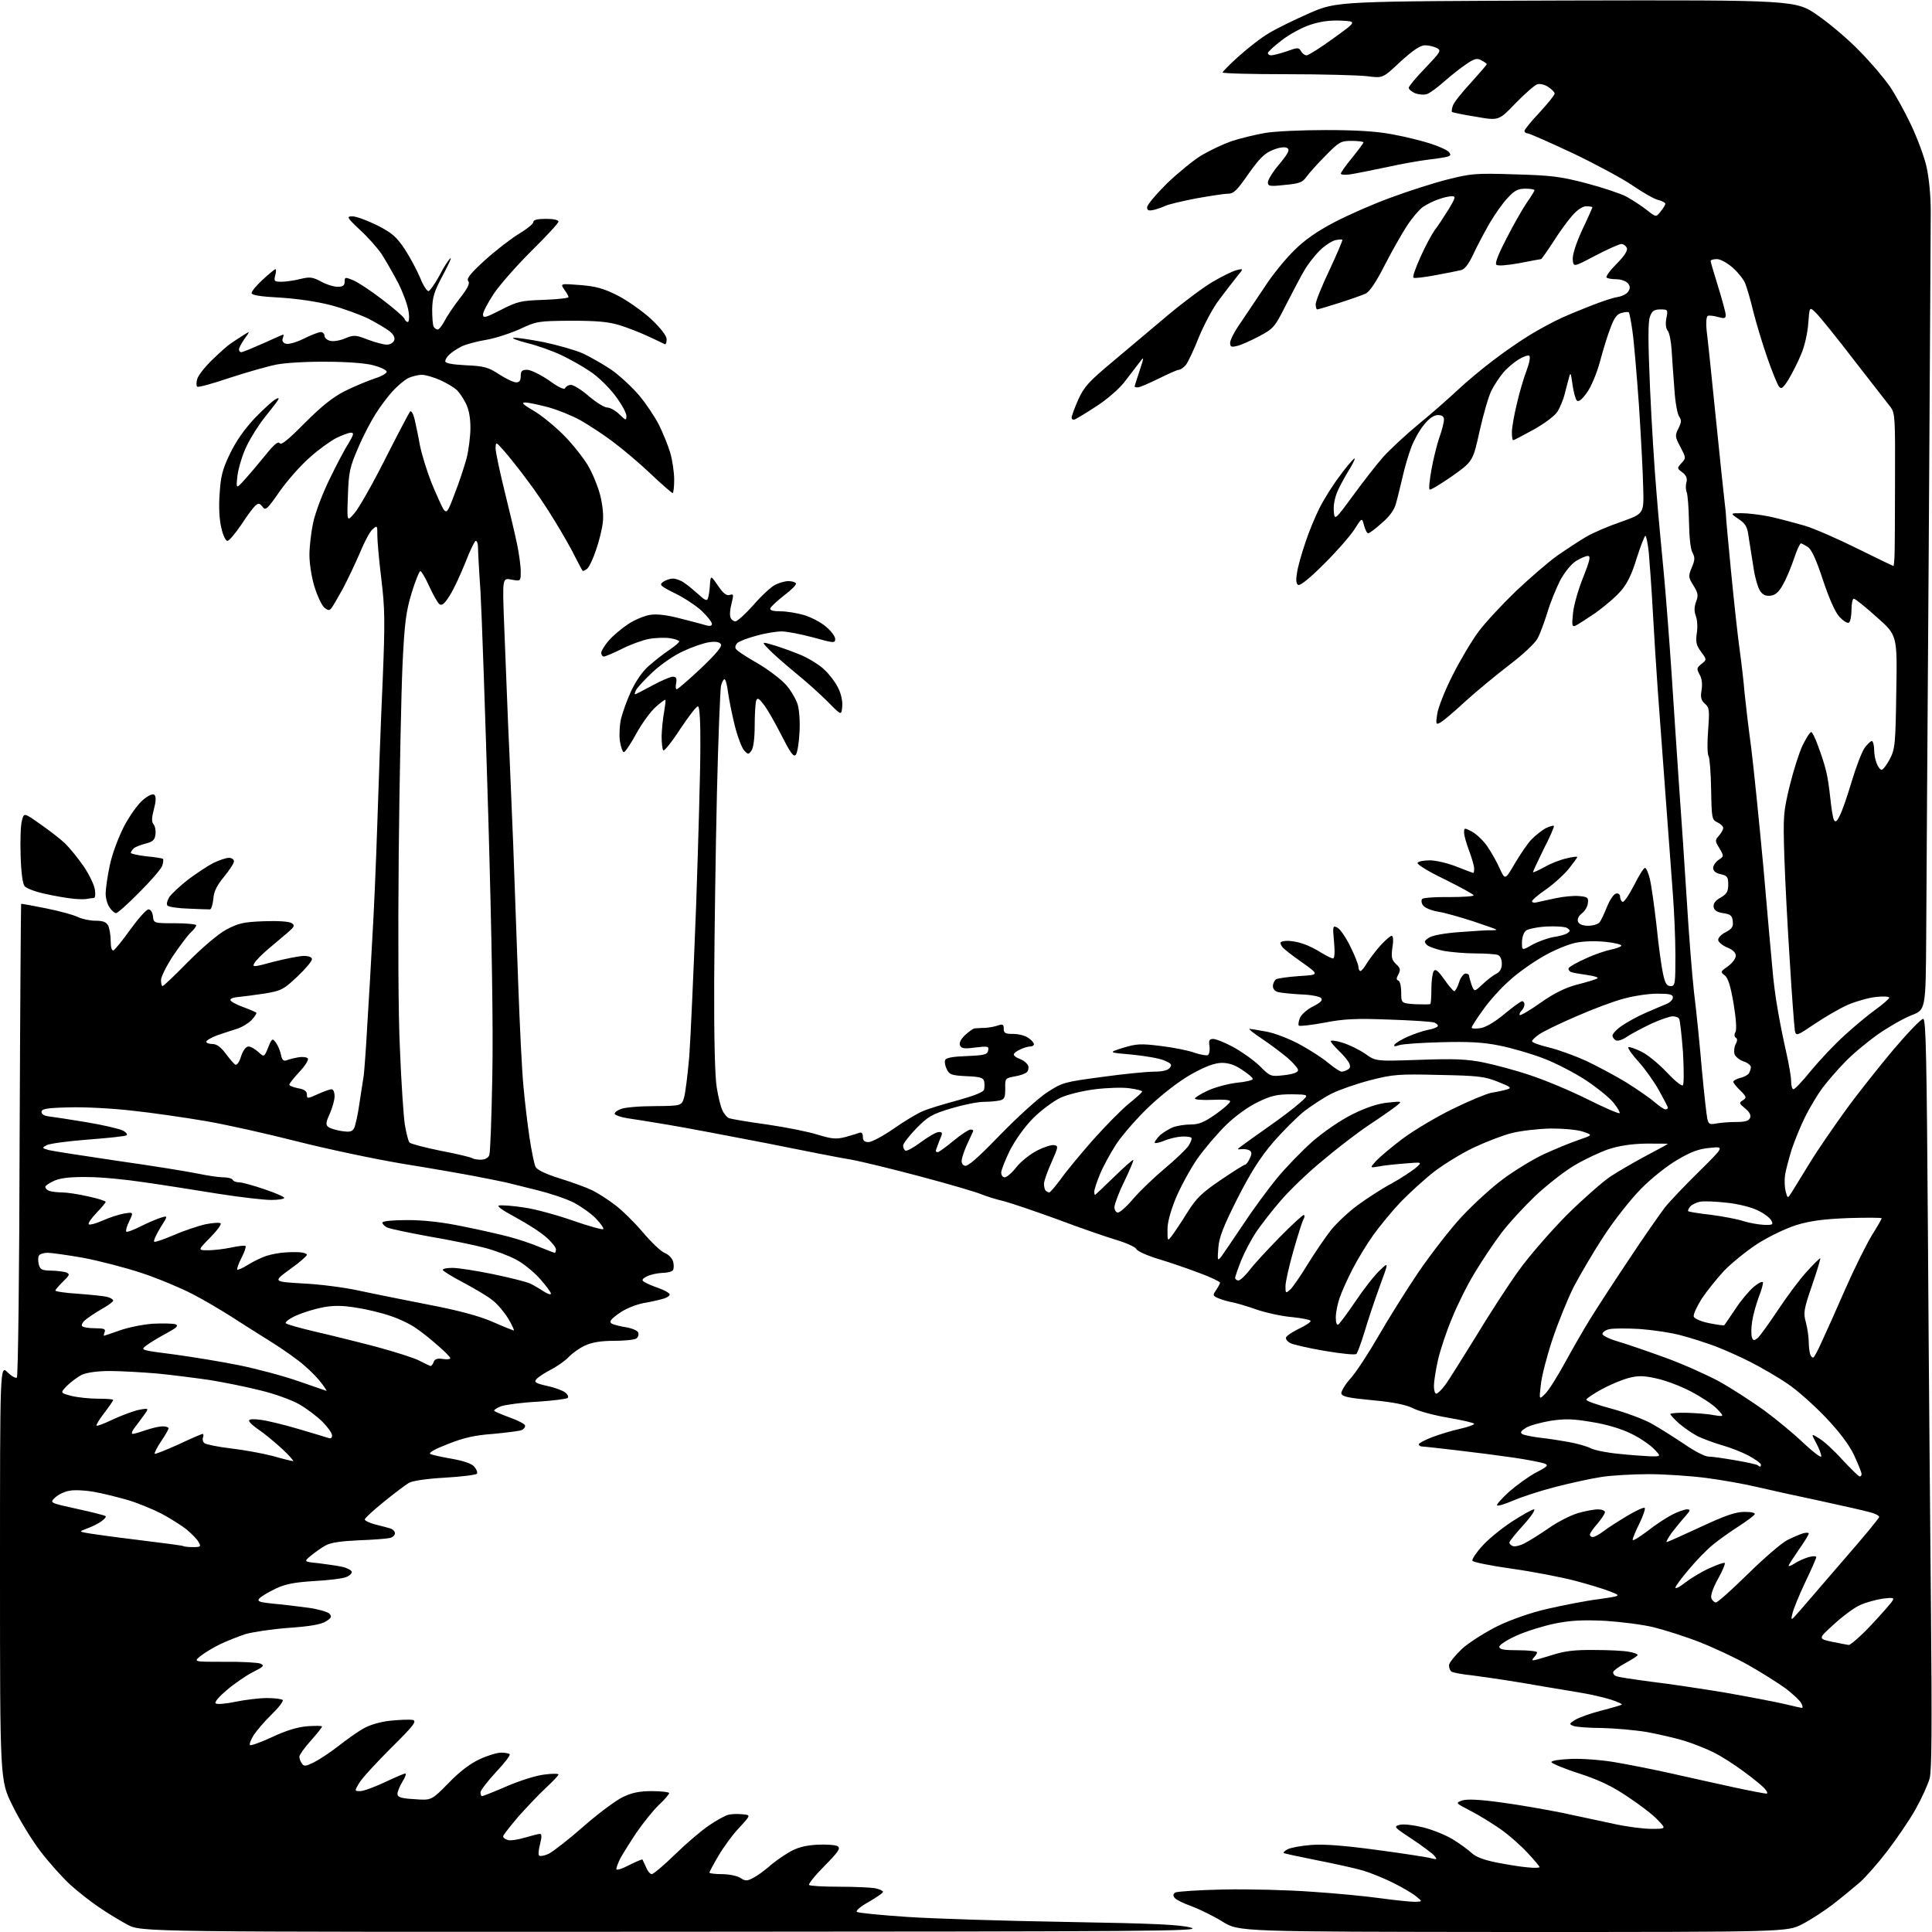 <?xml version="1.0" encoding="UTF-8" standalone="no"?>
<svg 
  version="1.1" 
  xmlns="http://www.w3.org/2000/svg" 
  xmlns:xlink="http://www.w3.org/1999/xlink" 
  xmlns:svg="http://www.w3.org/2000/svg"
  xmlns:rdf="http://www.w3.org/1999/02/22-rdf-syntax-ns#"
  xmlns:cc="http://creativecommons.org/ns#"
  xmlns:dc="http://purl.org/dc/elements/1.1/"
  viewBox="0 0 768 768"
  width="768"
  height="768"
>
<style>svg {background-color: white; }</style>"
<path stroke="none" fill="black" fill-rule="evenodd" d="M267.4,767.9C56.2,768.0 56.2,768.0 50.7,765.1C47.7,763.5 42.6,760.4 39.4,758.2C36.1,756.0 30.9,751.9 27.8,749.1C24.7,746.2 19.3,740.2 15.9,735.7C12.5,731.2 7.5,723.0 4.9,717.6C-0.0,707.7 -0.0,707.7 -0.0,625.2C0.0,542.6 0.0,542.6 3.0,545.5C4.6,547.1 6.3,548.0 6.7,547.6C7.2,547.2 7.7,504.7 7.8,453.2C8.0,401.7 8.3,359.4 8.4,359.3C8.5,359.2 13.0,360.0 18.4,361.1C23.9,362.2 29.6,363.8 31.1,364.6C32.6,365.3 35.7,366.0 37.9,366.0C40.9,366.0 42.2,366.5 43.0,367.9C43.5,369.0 44.0,371.7 44.0,374.0C44.0,376.5 44.4,378.0 45.1,377.8C45.6,377.6 48.7,373.9 51.8,369.5C55.0,365.1 58.2,361.5 59.0,361.5C59.9,361.5 60.6,362.6 60.8,364.2C61.1,367.0 61.1,367.0 69.6,367.0C74.2,367.0 78.0,367.4 78.0,367.8C78.0,368.3 77.1,369.5 75.9,370.6C74.8,371.6 71.6,375.8 68.9,379.8C66.2,383.9 64.0,388.3 64.0,389.6C64.0,390.9 64.3,392.0 64.6,392.0C65.0,392.0 69.6,387.6 74.9,382.2C80.6,376.5 86.7,371.3 90.0,369.5C94.8,367.0 96.7,366.5 105.0,366.2C110.7,366.0 115.1,366.3 116.0,367.0C117.3,367.9 117.0,368.4 114.5,370.6C112.8,372.0 109.4,374.9 106.8,377.1C104.2,379.3 101.6,381.9 101.1,382.9C100.2,384.5 100.8,384.5 108.8,382.3C113.6,381.1 119.0,380.0 120.8,380.0C122.8,380.0 124.0,380.5 124.0,381.3C124.0,382.1 121.4,385.2 118.2,388.2C112.8,393.3 111.9,393.8 105.5,394.9C101.6,395.5 96.9,396.1 95.0,396.3C93.1,396.4 91.5,396.9 91.6,397.5C91.6,398.1 93.9,399.3 96.6,400.3C99.3,401.3 101.7,402.3 101.9,402.6C102.1,402.8 101.3,404.1 100.0,405.5C98.7,406.8 96.1,408.4 94.1,409.0C92.1,409.6 88.6,410.8 86.2,411.6C83.9,412.5 82.0,413.6 82.0,414.1C82.0,414.6 83.1,415.0 84.4,415.0C86.1,415.0 87.8,416.2 89.7,418.8C91.2,420.8 92.9,422.8 93.5,423.2C94.1,423.6 95.1,422.3 95.8,420.0C96.6,417.5 97.8,416.0 98.8,416.0C99.7,416.0 101.4,417.0 102.7,418.2C105.0,420.3 105.0,420.3 106.6,416.4C108.1,412.7 108.3,412.6 109.7,414.5C110.5,415.6 111.4,417.8 111.7,419.3C112.1,421.4 112.7,421.9 113.9,421.5C114.8,421.1 116.9,420.6 118.6,420.3C120.3,420.0 122.0,420.2 122.4,420.8C122.7,421.4 121.2,423.8 119.0,426.1C116.8,428.5 115.0,430.7 115.0,431.2C115.0,431.6 116.6,432.2 118.5,432.6C121.0,433.0 122.0,433.8 122.0,435.1C122.0,436.8 122.2,436.8 126.2,435.0C128.6,433.9 131.1,433.0 131.8,433.0C132.5,433.0 133.0,434.2 133.0,435.8C133.0,437.3 132.1,440.4 131.1,442.7C129.6,445.9 129.4,447.1 130.4,447.9C131.0,448.5 133.4,449.2 135.7,449.6C139.1,450.1 140.0,449.9 140.8,448.4C141.3,447.3 142.3,442.9 142.9,438.5C143.6,434.1 144.3,429.1 144.6,427.5C144.8,425.8 145.5,416.8 146.0,407.5C146.6,398.1 147.5,382.6 148.0,373.0C148.6,363.4 149.5,342.7 150.0,327.0C150.5,311.3 151.4,286.1 152.1,271.0C153.1,246.9 153.0,241.9 151.6,230.3C150.7,223.0 150.0,215.2 150.0,212.9C150.0,208.8 150.0,208.7 148.0,210.5C147.0,211.4 144.7,215.7 143.0,219.9C141.2,224.1 138.2,230.4 136.3,234.0C134.3,237.6 132.3,241.1 131.7,241.8C130.9,242.8 130.3,242.7 128.8,241.4C127.8,240.4 126.1,236.8 125.0,233.2C123.9,229.7 123.0,224.0 123.0,220.6C123.0,217.3 123.7,211.4 124.5,207.7C125.3,203.9 128.2,196.2 130.9,190.7C133.6,185.1 137.0,178.6 138.5,176.3C140.6,172.8 140.8,172.0 139.5,172.0C138.6,172.0 136.0,173.0 133.7,174.1C131.4,175.3 126.6,178.7 123.2,181.8C119.7,184.8 114.3,190.9 111.2,195.3C106.2,202.5 105.5,203.1 104.4,201.5C103.3,200.1 102.8,199.9 101.6,200.9C100.8,201.6 98.2,205.0 95.9,208.6C93.5,212.1 91.1,215.0 90.4,215.0C89.7,215.0 88.6,212.7 88.0,209.9C87.2,206.8 86.9,201.4 87.3,196.4C87.7,189.5 88.4,186.6 91.4,180.4C93.8,175.4 97.1,170.7 101.2,166.3C104.7,162.7 108.3,159.4 109.4,158.8C110.8,158.0 111.1,158.1 110.4,159.2C110.0,159.9 107.7,162.8 105.4,165.7C103.1,168.5 99.8,173.7 98.1,177.2C96.4,180.6 94.8,186.0 94.4,189.0C93.8,194.5 93.8,194.5 97.4,190.5C99.4,188.3 103.1,183.9 105.7,180.7C109.0,176.6 110.6,175.3 111.2,176.2C111.7,177.1 114.6,174.8 121.2,168.1C127.9,161.4 132.3,157.9 137.0,155.5C140.6,153.7 145.9,151.5 148.8,150.5C151.8,149.6 153.9,148.3 153.7,147.7C153.5,147.0 151.1,145.9 148.4,145.2C145.5,144.4 137.9,143.8 130.0,143.8C122.6,143.7 113.6,144.2 110.0,144.9C106.4,145.6 98.0,148.0 91.3,150.2C84.5,152.5 78.7,154.1 78.4,153.7C78.0,153.4 78.0,152.0 78.4,150.7C78.7,149.4 81.3,146.0 84.3,143.1C87.2,140.3 90.4,137.4 91.5,136.7C92.6,135.9 94.8,134.5 96.5,133.4C99.5,131.5 99.5,131.5 97.2,134.7C96.0,136.4 95.0,138.3 95.0,138.9C95.0,139.5 95.4,140.0 95.9,140.0C96.5,140.0 100.3,138.4 104.6,136.5C108.8,134.6 112.4,133.0 112.6,133.0C112.8,133.0 112.7,133.7 112.4,134.5C112.0,135.4 112.5,136.3 113.5,136.6C114.5,137.0 117.5,136.2 120.6,134.7C123.6,133.2 126.7,132.0 127.5,132.0C128.3,132.0 129.0,132.7 129.0,133.5C129.0,134.3 130.0,135.2 131.3,135.5C132.5,135.8 135.2,135.4 137.2,134.5C140.7,133.1 141.3,133.1 146.2,135.0C149.1,136.1 152.5,137.0 153.8,137.0C155.0,137.0 156.3,136.3 156.7,135.3C157.1,134.3 156.5,133.0 154.9,131.7C153.6,130.7 149.8,128.4 146.5,126.7C143.2,125.1 136.4,122.6 131.5,121.3C126.1,119.9 118.0,118.7 111.2,118.3C103.4,117.9 100.0,117.3 100.0,116.5C100.0,115.8 102.0,113.4 104.5,111.1C106.9,108.9 109.2,107.0 109.5,107.0C109.8,107.0 109.8,108.1 109.4,109.5C108.8,111.8 109.1,112.0 111.9,112.0C113.7,112.0 117.0,111.5 119.4,110.9C123.1,110.0 124.2,110.1 127.6,111.9C129.7,113.1 132.7,114.0 134.2,114.0C136.3,114.0 137.0,113.5 137.0,112.0C137.0,110.1 137.2,110.1 140.4,111.4C142.3,112.2 147.5,115.6 152.0,119.1C156.5,122.5 160.4,125.9 160.7,126.6C161.0,127.4 161.6,128.0 162.1,128.0C162.6,128.0 162.8,126.1 162.4,123.8C162.1,121.4 160.2,116.3 158.3,112.5C156.3,108.7 153.3,103.5 151.7,101.0C150.0,98.5 146.1,94.1 143.0,91.3C137.8,86.4 137.7,86.0 140.1,86.0C141.6,86.0 145.9,87.6 149.8,89.5C155.7,92.5 157.5,94.0 160.8,98.9C162.9,102.1 165.7,107.3 167.0,110.4C168.2,113.5 169.8,115.9 170.4,115.7C171.0,115.5 172.9,112.8 174.6,109.7C176.2,106.5 178.2,103.4 179.0,102.7C179.7,102.1 178.4,105.0 176.1,109.3C172.6,115.8 171.9,118.1 171.8,122.9C171.8,126.1 172.0,129.2 172.4,129.9C172.8,130.5 173.5,131.0 174.0,131.0C174.5,131.0 175.7,129.5 176.6,127.8C177.5,126.0 180.2,121.9 182.7,118.7C186.0,114.5 186.9,112.6 186.1,111.7C185.4,110.7 187.0,108.7 192.8,103.4C197.0,99.6 203.1,94.9 206.2,93.0C209.4,91.1 212.0,89.0 212.0,88.3C212.0,87.4 213.6,87.0 217.0,87.0C220.0,87.0 222.0,87.4 222.0,88.1C222.0,88.7 217.1,94.0 211.2,99.8C205.3,105.7 198.5,113.4 196.2,116.9C193.9,120.4 192.0,124.0 192.0,125.0C192.0,126.6 193.0,126.3 199.1,123.2C205.7,119.8 207.1,119.5 216.1,119.2C221.6,119.0 226.0,118.5 226.0,118.1C226.0,117.8 225.3,116.4 224.3,115.1C222.7,112.7 222.7,112.7 230.5,113.3C236.8,113.8 239.8,114.6 245.4,117.4C249.3,119.4 255.3,123.6 258.8,126.8C262.8,130.6 265.0,133.5 265.0,134.9C265.0,136.2 264.7,137.0 264.2,136.8C263.8,136.6 261.0,135.2 257.9,133.8C254.7,132.3 249.6,130.3 246.4,129.3C241.9,127.9 237.3,127.5 227.0,127.5C213.9,127.6 213.3,127.7 206.7,130.8C202.9,132.5 196.8,134.5 193.2,135.1C189.5,135.7 185.2,136.9 183.5,137.7C181.8,138.6 179.7,139.9 178.8,140.8C177.8,141.6 177.0,142.9 177.0,143.6C177.0,144.4 179.6,144.9 185.2,145.2C192.5,145.5 194.1,146.0 198.4,148.8C201.2,150.6 204.2,152.0 205.2,152.0C206.5,152.0 207.0,151.2 207.0,149.5C207.0,147.5 207.5,147.0 209.5,147.0C211.0,147.0 214.8,148.9 218.2,151.2C222.2,154.1 224.4,155.1 224.7,154.2C225.0,153.6 226.0,153.0 227.0,153.0C228.0,153.0 231.2,155.0 234.1,157.5C237.0,160.0 240.3,162.0 241.4,162.0C242.5,162.0 244.7,163.2 246.2,164.7C248.8,167.2 249.0,167.3 249.0,165.3C249.0,164.1 247.0,160.5 244.5,157.2C242.0,153.9 237.5,149.5 234.5,147.6C231.6,145.6 226.4,142.7 223.0,141.1C219.6,139.5 213.7,137.4 209.7,136.4C205.7,135.4 203.2,134.4 204.1,134.3C205.0,134.1 210.4,134.9 216.1,136.0C221.8,137.2 228.8,139.2 231.7,140.5C234.5,141.8 239.6,144.7 242.9,146.9C246.2,149.2 251.2,153.8 254.0,157.1C256.8,160.4 260.3,165.7 261.9,168.8C263.5,172.0 265.5,176.9 266.4,179.9C267.3,182.9 268.0,187.8 268.0,190.7C268.0,193.6 267.7,196.0 267.4,196.0C267.1,196.0 263.1,192.6 258.6,188.3C254.2,184.1 247.3,178.3 243.5,175.5C239.7,172.6 233.9,168.9 230.8,167.1C227.6,165.3 221.9,163.0 218.0,161.9C214.2,160.9 210.0,160.0 208.8,160.0C207.1,160.0 207.9,160.8 212.0,163.2C215.0,164.9 220.4,169.3 224.0,172.9C227.6,176.5 231.9,182.0 233.7,185.0C235.5,188.0 237.7,193.4 238.6,196.9C239.6,201.0 240.0,205.1 239.6,207.9C239.3,210.5 238.1,215.3 236.9,218.7C235.8,222.1 234.2,225.4 233.4,226.1C232.6,226.7 231.8,227.1 231.6,226.9C231.4,226.7 230.1,224.2 228.6,221.3C227.2,218.4 223.6,212.1 220.6,207.2C217.6,202.2 212.7,194.9 209.6,190.9C206.6,186.8 202.5,181.7 200.6,179.5C197.1,175.5 197.1,175.5 197.0,178.2C197.0,179.6 198.6,187.2 200.5,194.9C202.4,202.6 204.7,212.2 205.5,216.1C206.3,219.9 207.0,224.9 207.0,227.1C207.0,231.1 207.0,231.1 203.3,230.4C199.7,229.7 199.7,229.7 200.4,248.1C200.8,258.2 201.5,276.4 202.0,288.5C202.6,300.6 203.4,321.8 204.0,335.5C204.5,349.3 205.4,374.2 206.0,391.0C206.6,407.8 207.5,426.2 208.1,432.0C208.6,437.8 209.7,446.9 210.5,452.3C211.3,457.6 212.4,462.9 212.9,463.9C213.6,465.1 217.2,466.8 222.7,468.5C227.5,470.0 233.3,472.1 235.5,473.2C237.7,474.3 241.8,476.9 244.5,479.0C247.2,481.0 252.2,485.9 255.5,489.8C258.8,493.7 262.7,497.5 264.3,498.1C265.8,498.7 267.3,500.3 267.6,501.6C267.9,502.8 267.9,504.4 267.5,504.9C267.2,505.5 265.2,506.0 263.2,506.0C261.2,506.1 258.4,506.7 257.1,507.4C255.2,508.4 255.0,508.9 256.1,509.6C256.8,510.1 259.4,511.2 261.7,512.0C264.1,512.8 266.1,514.0 266.2,514.5C266.3,515.0 265.3,515.8 263.9,516.2C262.6,516.6 258.9,517.5 255.8,518.0C252.4,518.7 248.5,520.3 245.9,522.2C242.7,524.5 242.1,525.4 243.1,526.1C243.9,526.6 246.4,527.2 248.8,527.6C251.2,528.0 253.4,528.9 253.7,529.7C254.0,530.5 253.7,531.6 252.9,532.1C252.1,532.6 248.1,533.0 244.0,533.0C238.9,533.0 235.2,533.6 232.5,534.9C230.3,535.9 227.4,538.0 226.0,539.5C224.6,541.0 221.4,543.2 218.9,544.5C216.4,545.8 213.8,547.5 213.2,548.3C212.2,549.4 212.9,549.9 217.4,550.9C220.3,551.5 223.6,552.7 224.6,553.5C225.6,554.2 226.1,555.2 225.7,555.7C225.2,556.1 219.8,556.8 213.7,557.2C207.5,557.5 201.0,558.4 199.2,559.0C197.4,559.7 196.2,560.5 196.5,560.9C196.9,561.2 199.7,562.4 202.7,563.5C205.8,564.6 208.5,566.0 208.7,566.6C208.9,567.2 208.3,568.1 207.3,568.5C206.3,568.9 201.2,569.5 196.0,570.0C188.9,570.5 184.4,571.5 178.1,574.0C172.7,576.1 170.2,577.5 171.1,578.0C171.9,578.4 175.7,579.2 179.7,579.9C184.2,580.7 187.5,581.8 188.5,583.0C189.4,584.0 189.9,585.3 189.6,585.8C189.3,586.3 183.5,587.0 176.8,587.4C169.5,587.8 163.7,588.7 162.5,589.5C161.3,590.2 156.9,593.5 152.7,596.9C148.5,600.3 145.0,603.5 145.0,604.0C145.0,604.5 146.9,605.4 149.2,606.0C151.6,606.6 154.3,607.3 155.2,607.6C156.2,607.9 157.0,608.8 157.0,609.5C157.0,610.3 156.0,611.2 154.8,611.4C153.5,611.7 148.0,612.1 142.5,612.3C135.7,612.6 131.5,613.2 129.5,614.3C127.8,615.2 125.2,617.1 123.6,618.4C120.7,620.8 120.7,620.8 126.6,621.4C129.8,621.8 134.0,622.4 135.9,622.8C137.8,623.2 139.5,624.1 139.8,624.7C140.0,625.4 139.0,626.4 137.6,626.9C136.3,627.5 130.5,628.2 124.8,628.5C116.9,629.0 113.3,629.7 109.4,631.6C106.5,633.0 103.7,634.7 103.1,635.4C102.1,636.6 103.0,636.9 108.7,637.5C112.4,637.8 118.7,638.6 122.5,639.1C126.3,639.6 130.1,640.7 130.9,641.4C132.0,642.6 131.8,643.1 129.6,644.5C127.8,645.7 123.4,646.5 114.8,647.1C108.0,647.6 100.2,648.8 97.5,649.6C94.8,650.5 90.2,652.3 87.5,653.6C84.8,654.9 81.2,657.1 79.7,658.3C76.9,660.6 76.9,660.6 89.2,660.6C96.0,660.5 102.4,660.9 103.5,661.3C105.2,662.1 104.9,662.5 100.5,664.7C97.8,666.1 93.1,669.3 90.2,671.8C87.2,674.3 85.2,676.6 85.7,677.1C86.2,677.6 89.7,677.3 93.5,676.5C97.4,675.7 103.1,675.0 106.2,675.0C109.3,675.0 112.1,675.4 112.4,675.8C112.7,676.3 110.7,678.9 107.9,681.6C105.1,684.3 102.0,688.0 100.8,689.8C99.7,691.6 99.0,693.4 99.4,693.7C99.7,694.0 103.7,692.6 108.2,690.5C113.7,687.9 118.4,686.5 122.2,686.2C125.4,686.0 128.0,686.0 128.0,686.3C128.0,686.7 126.0,689.2 123.5,692.0C121.0,694.8 119.0,697.6 119.0,698.3C119.0,699.0 119.4,700.2 120.0,701.0C120.8,702.2 121.4,702.2 124.7,700.6C126.7,699.6 131.2,696.7 134.5,694.1C137.8,691.5 142.3,688.3 144.5,687.1C146.9,685.7 151.2,684.4 155.3,684.0C159.1,683.6 163.0,683.5 164.1,683.7C165.8,684.2 164.4,686.0 155.3,695.0C149.4,700.9 143.7,707.1 142.7,708.9C140.9,712.0 140.9,712.0 143.2,712.0C144.5,712.0 148.8,710.4 152.9,708.5C156.9,706.6 160.6,705.0 161.1,705.0C161.6,705.0 161.1,706.5 160.0,708.2C158.9,710.0 158.0,712.2 158.0,713.1C158.0,714.4 159.4,714.9 164.8,715.2C171.5,715.7 171.5,715.7 178.3,708.8C182.7,704.2 187.0,701.0 190.7,699.3C193.9,697.8 197.7,696.7 199.2,696.7C200.7,696.7 202.3,697.0 202.6,697.3C203.0,697.7 200.5,700.9 197.1,704.5C193.8,708.1 191.0,711.7 191.0,712.5C191.0,713.3 191.3,714.0 191.6,714.0C192.0,714.0 196.5,712.2 201.6,710.0C206.7,707.8 213.4,705.7 216.5,705.4C219.5,705.0 222.0,705.0 222.0,705.4C222.0,705.8 219.7,708.2 216.9,710.8C214.1,713.4 209.2,718.6 205.9,722.3C202.7,726.1 200.0,729.5 200.0,730.0C200.0,730.5 200.8,731.1 201.8,731.4C202.8,731.8 205.8,731.3 208.6,730.5C211.3,729.7 214.0,729.0 214.6,729.0C215.4,729.0 215.4,730.1 214.7,733.0C214.1,735.2 213.9,737.3 214.3,737.6C214.7,738.0 216.5,737.7 218.3,736.8C220.0,735.9 226.2,731.1 232.0,726.0C237.8,720.9 244.8,715.7 247.5,714.4C251.2,712.6 254.2,712.0 259.2,712.0C263.0,712.0 266.0,712.4 266.0,712.8C266.0,713.2 264.2,715.4 261.9,717.5C259.6,719.7 255.7,724.6 253.0,728.5C250.4,732.4 247.6,736.9 246.6,738.7C245.7,740.5 245.0,742.4 245.0,743.0C245.0,743.6 247.3,742.9 250.1,741.4C252.9,740.0 255.3,739.0 255.4,739.2C255.5,739.4 256.1,740.7 256.8,742.2C257.4,743.8 258.5,745.0 259.1,745.0C259.7,745.0 263.9,741.5 268.4,737.1C272.8,732.8 278.9,727.6 281.9,725.6C284.8,723.6 288.3,721.7 289.5,721.4C290.7,721.1 293.2,721.0 295.1,721.2C298.5,721.5 298.5,721.5 293.9,726.5C291.3,729.2 287.6,734.3 285.6,737.7C283.6,741.1 282.0,744.1 282.0,744.4C282.0,744.7 284.3,745.0 287.0,745.0C289.8,745.0 293.1,745.7 294.3,746.5C296.3,747.8 296.9,747.8 299.4,746.5C301.0,745.7 303.7,743.7 305.6,742.1C307.4,740.4 311.0,737.9 313.5,736.4C316.9,734.4 319.9,733.6 324.8,733.3C328.5,733.1 332.2,733.4 333.0,733.9C334.2,734.8 333.3,736.1 327.7,741.8C324.0,745.5 321.3,748.9 321.6,749.3C322.0,749.7 327.4,750.0 333.5,750.0C339.7,750.0 346.2,750.3 347.9,750.6C349.6,751.0 351.0,751.6 351.0,752.0C351.0,752.5 348.5,754.2 345.4,756.0C342.3,757.7 340.1,759.5 340.6,760.0C341.1,760.4 350.1,761.3 360.5,762.0C370.9,762.7 399.5,763.6 424.0,764.0C459.5,764.6 469.5,765.1 473.5,766.3C478.0,767.7 458.9,767.8 267.4,767.9zM601.4,768.0C492.5,767.9 492.5,767.9 486.0,763.9C482.5,761.7 476.9,759.0 473.8,757.8C470.6,756.7 467.6,755.2 467.0,754.5C466.2,753.5 466.3,752.9 467.2,752.3C467.9,751.9 476.6,751.3 486.5,751.1C496.4,750.9 512.1,751.3 521.5,752.0C530.9,752.6 543.2,753.8 548.9,754.6C554.7,755.4 560.7,756.0 562.4,756.0C565.5,755.9 565.5,755.9 563.0,753.9C561.6,752.7 557.5,750.3 553.9,748.5C550.3,746.7 544.9,744.5 541.9,743.6C538.9,742.7 530.7,740.9 523.6,739.5C516.5,738.1 510.5,736.8 510.3,736.6C510.0,736.4 510.7,735.7 511.9,735.1C513.0,734.5 517.2,733.7 521.2,733.4C526.3,733.0 534.1,733.6 547.5,735.4C558.0,736.8 567.6,738.3 569.0,738.7C571.3,739.3 571.4,739.2 570.1,737.6C569.3,736.7 565.3,733.7 561.2,731.0C554.1,726.3 553.9,726.1 556.4,725.4C558.0,725.0 562.0,725.5 565.7,726.4C569.3,727.3 574.6,729.4 577.4,731.1C580.2,732.8 583.6,735.3 585.0,736.6C586.7,738.2 590.0,739.4 595.0,740.4C599.1,741.2 604.6,742.1 607.2,742.3C609.9,742.6 612.0,742.5 612.0,742.2C612.0,741.9 609.9,739.4 607.3,736.6C604.7,733.8 599.9,729.5 596.6,727.2C593.2,724.8 587.8,721.5 584.5,719.8C578.5,716.7 578.5,716.7 581.3,715.7C583.2,715.1 588.0,715.3 596.7,716.5C603.6,717.4 614.3,719.3 620.4,720.5C626.5,721.8 635.8,723.8 641.0,724.9C646.2,726.1 653.2,727.0 656.4,727.0C662.4,727.0 662.4,727.0 658.9,723.4C657.1,721.4 651.7,717.3 647.0,714.2C640.8,710.0 635.7,707.6 627.8,705.0C621.8,703.1 616.9,701.0 616.7,700.5C616.6,699.9 619.8,699.4 624.4,699.2C628.8,699.0 636.6,699.6 641.9,700.5C647.2,701.4 657.4,703.4 664.5,705.0C671.6,706.6 682.8,709.1 689.3,710.5C695.8,711.9 701.6,713.0 702.2,713.0C702.8,713.0 702.5,712.1 701.4,710.9C700.4,709.8 696.6,706.7 693.0,704.1C689.4,701.4 684.2,698.1 681.4,696.7C678.6,695.3 673.4,693.2 669.9,692.1C666.4,691.0 659.5,689.4 654.6,688.5C649.7,687.7 641.6,687.0 636.6,686.9C631.6,686.9 626.6,686.5 625.5,686.1C623.7,685.4 623.7,685.2 626.1,683.7C627.5,682.8 632.2,681.1 636.5,680.0C640.8,678.9 644.5,677.8 644.7,677.6C645.0,677.4 643.0,676.5 640.3,675.6C637.7,674.8 632.6,673.6 629.0,673.0C625.4,672.4 618.5,671.2 613.5,670.4C608.5,669.5 601.8,668.4 598.5,667.9C595.2,667.4 589.3,666.5 585.3,666.0C581.3,665.6 577.6,664.9 577.0,664.5C576.5,664.2 576.0,663.1 576.0,662.0C576.0,661.0 578.4,658.1 581.2,655.4C584.1,652.8 590.5,648.8 595.3,646.4C600.7,643.8 608.3,641.1 615.3,639.5C621.5,638.1 630.5,636.3 635.5,635.7C644.5,634.4 644.5,634.4 640.2,632.7C637.8,631.7 631.5,629.8 626.2,628.4C620.9,627.0 609.6,624.8 601.1,623.6C592.6,622.4 585.5,621.0 585.3,620.4C585.1,619.8 586.8,617.2 589.1,614.7C591.3,612.1 596.6,607.8 600.8,605.0C605.0,602.3 609.0,600.0 609.8,600.0C610.5,600.0 608.7,602.8 605.6,606.2C602.5,609.6 600.0,612.7 600.0,613.2C600.0,613.7 600.6,614.3 601.4,614.6C602.2,614.9 604.3,614.4 606.0,613.5C607.8,612.6 612.1,609.9 615.6,607.5C619.1,605.0 624.3,602.4 627.2,601.5C630.0,600.7 633.6,600.0 635.2,600.0C636.7,600.0 638.0,600.5 638.0,601.1C638.0,601.7 636.6,603.8 635.0,605.7C633.4,607.5 632.0,609.5 632.0,610.0C632.0,610.6 632.5,611.0 633.2,611.0C633.8,611.0 635.7,610.0 637.4,608.7C639.1,607.4 643.3,604.7 646.8,602.6C650.3,600.5 653.4,599.1 653.8,599.4C654.1,599.8 653.2,602.5 651.7,605.6C650.2,608.6 649.0,611.5 649.0,612.1C649.0,612.7 651.6,611.1 654.8,608.7C657.9,606.2 662.4,603.3 664.7,602.1C667.0,600.9 669.7,600.0 670.6,600.0C672.1,600.0 672.0,600.4 669.9,602.8C668.5,604.3 666.2,607.2 664.6,609.2C663.1,611.3 662.2,613.0 662.5,613.0C662.9,613.0 668.9,610.3 676.0,607.0C685.9,602.4 689.9,601.0 693.5,601.0C696.4,601.0 697.9,601.4 697.5,602.0C697.1,602.6 694.3,604.7 691.2,606.7C688.1,608.7 683.5,611.9 681.1,613.9C678.7,615.8 674.3,620.3 671.4,623.8C668.4,627.3 666.0,630.6 666.0,631.1C666.0,631.7 667.8,630.8 669.9,629.1C672.1,627.4 676.4,624.8 679.5,623.4C682.6,622.0 685.4,621.0 685.6,621.3C685.9,621.6 684.7,624.5 682.9,627.7C680.9,631.3 679.9,634.3 680.3,635.3C680.6,636.2 681.5,637.0 682.1,637.0C682.8,637.0 688.5,631.9 694.9,625.6C701.3,619.3 708.3,613.3 710.5,612.2C712.7,611.1 715.5,609.9 716.8,609.5C718.0,609.2 719.0,609.2 719.0,609.6C719.0,610.1 717.2,613.0 715.0,616.1C712.8,619.3 711.0,622.1 711.0,622.4C711.0,622.8 712.1,622.3 713.4,621.5C714.7,620.6 717.2,619.5 718.9,619.0C720.6,618.5 722.0,618.5 722.0,619.0C722.0,619.4 720.0,624.0 717.5,629.2C715.1,634.3 712.8,639.9 712.5,641.5C711.8,644.4 711.9,644.4 715.7,640.0C717.8,637.6 725.7,628.4 733.2,619.7C740.8,611.0 747.0,603.5 747.0,603.0C747.0,602.5 745.3,601.6 743.2,601.1C741.2,600.5 732.1,598.5 723.0,596.5C713.9,594.6 702.7,592.1 698.0,591.0C693.3,589.9 684.4,588.3 678.2,587.5C672.0,586.7 661.7,586.0 655.4,586.0C649.1,586.0 640.6,586.5 636.7,587.1C632.7,587.7 624.4,589.5 618.2,591.1C612.0,592.7 604.4,595.2 601.3,596.6C598.2,597.9 595.4,598.8 595.1,598.4C594.8,598.1 597.0,595.6 600.0,592.9C603.0,590.3 607.8,586.8 610.7,585.3C615.5,582.8 615.7,582.4 613.7,581.7C612.5,581.3 607.0,580.2 601.5,579.4C596.0,578.6 585.9,577.3 579.0,576.5C572.1,575.7 565.9,575.0 565.2,575.0C564.6,575.0 564.0,574.6 564.0,574.1C564.0,573.7 566.4,572.4 569.3,571.3C572.2,570.2 577.1,568.7 580.3,568.0C583.4,567.3 586.0,566.4 586.0,566.0C586.0,565.6 581.5,564.6 575.9,563.6C570.4,562.7 564.0,561.0 561.7,559.8C558.8,558.4 554.1,557.4 545.5,556.6C536.0,555.7 533.5,555.2 533.2,553.9C533.1,553.1 534.7,550.3 537.0,547.8C539.2,545.3 544.1,537.8 547.9,531.2C551.7,524.6 558.8,513.2 563.8,505.8C568.8,498.5 576.6,488.4 581.2,483.5C585.8,478.6 593.1,471.9 597.5,468.7C601.9,465.4 609.1,461.0 613.5,458.9C617.9,456.9 624.1,454.3 627.4,453.2C633.2,451.2 633.2,451.2 629.4,449.9C627.2,449.1 621.7,448.6 616.5,448.6C611.5,448.7 604.6,449.5 601.0,450.4C597.4,451.3 590.7,453.9 586.0,456.1C581.3,458.3 574.3,462.6 570.3,465.6C566.4,468.6 560.3,474.2 556.7,477.9C553.2,481.6 548.3,487.6 545.8,491.1C543.3,494.6 539.6,500.7 537.6,504.6C535.6,508.5 533.3,513.6 532.5,516.0C531.7,518.3 531.0,521.8 531.0,523.7C531.0,525.8 531.4,526.9 532.0,526.5C532.6,526.1 535.7,521.9 538.9,517.2C542.1,512.4 546.4,506.9 548.5,505.0C552.1,501.5 552.1,501.5 548.4,511.5C546.4,517.0 543.7,525.1 542.4,529.5C541.1,533.8 539.6,537.8 539.2,538.2C538.7,538.7 533.1,538.1 526.6,537.0C520.2,535.9 514.0,534.5 512.9,533.9C511.8,533.3 511.0,532.3 511.2,531.7C511.4,531.0 513.7,529.5 516.3,528.2C518.9,527.0 521.0,525.6 521.0,525.1C521.0,524.7 517.8,524.0 513.9,523.6C509.9,523.3 503.5,521.9 499.6,520.6C495.7,519.2 490.9,517.8 489.0,517.5C487.1,517.1 484.7,516.3 483.7,515.8C482.1,515.0 482.1,514.7 483.5,512.7C484.3,511.5 485.0,510.2 485.0,509.9C485.0,509.5 481.5,507.8 477.2,506.2C473.0,504.6 465.6,502.0 460.9,500.6C456.1,499.2 452.0,497.3 451.7,496.5C451.3,495.7 447.8,494.1 443.8,492.9C439.8,491.7 429.3,488.1 420.6,484.8C411.8,481.6 402.1,478.3 399.1,477.5C396.0,476.8 391.9,475.5 390.0,474.7C388.1,473.9 377.3,470.7 366.0,467.7C354.7,464.7 342.4,461.7 338.5,461.0C334.6,460.4 319.4,457.4 304.5,454.4C289.6,451.5 272.1,448.2 265.5,447.1C258.9,446.0 251.6,444.8 249.3,444.5C246.9,444.1 244.8,443.4 244.4,442.9C244.1,442.4 245.1,441.5 246.7,440.9C248.2,440.2 254.3,439.7 260.3,439.7C271.0,439.6 271.0,439.6 272.0,436.0C272.5,434.0 273.4,426.8 274.0,419.9C274.5,413.1 275.7,386.4 276.7,360.5C277.6,334.6 278.4,306.2 278.4,297.3C278.5,287.2 278.1,280.9 277.5,280.8C276.9,280.6 273.8,284.7 270.4,289.8C267.1,294.9 264.0,298.7 263.7,298.3C263.3,298.0 263.0,295.4 263.0,292.6C263.1,289.8 263.5,285.5 264.0,283.0C264.4,280.5 264.7,278.4 264.5,278.2C264.3,278.0 262.6,279.3 260.7,281.0C258.7,282.7 255.3,287.4 253.0,291.5C250.8,295.6 248.5,299.0 248.0,299.0C247.5,299.0 246.8,297.0 246.4,294.5C246.1,292.0 246.3,288.0 246.9,285.6C247.5,283.2 249.2,278.4 250.8,274.9C252.6,271.0 255.3,267.0 257.8,264.8C260.1,262.8 263.7,259.9 266.0,258.4C268.2,256.9 270.0,255.4 270.0,255.0C270.0,254.6 268.4,254.0 266.4,253.7C264.4,253.4 260.6,253.5 257.9,254.0C255.3,254.5 250.4,256.3 247.1,258.0C243.8,259.6 240.6,261.0 240.0,261.0C239.5,261.0 239.0,260.3 239.0,259.5C239.0,258.7 240.4,256.5 242.0,254.6C243.7,252.7 247.1,249.8 249.7,248.1C252.2,246.4 256.1,244.8 258.5,244.4C261.4,244.0 265.3,244.5 270.6,245.9C275.0,247.0 279.5,248.2 280.8,248.6C282.2,249.0 283.0,248.8 283.0,248.0C283.0,247.3 281.2,245.0 279.0,242.9C276.9,240.9 272.1,237.7 268.4,235.9C262.4,232.9 262.0,232.5 263.6,231.3C264.6,230.6 266.3,230.0 267.5,230.0C268.6,230.0 270.7,230.7 272.0,231.7C273.4,232.6 275.9,234.7 277.7,236.3C280.1,238.6 281.1,239.0 281.4,237.9C281.7,237.1 282.1,234.7 282.2,232.6C282.5,228.6 282.5,228.6 285.4,232.8C287.5,235.9 288.8,236.9 290.1,236.5C291.6,236.0 291.7,236.3 290.8,239.9C290.2,242.1 290.0,244.6 290.4,245.5C290.7,246.3 291.6,247.0 292.3,247.0C293.1,247.0 296.3,244.1 299.5,240.5C302.6,236.9 306.5,233.3 308.1,232.5C309.6,231.7 312.0,231.0 313.4,231.0C314.8,231.0 316.1,231.4 316.4,231.9C316.7,232.4 314.6,234.5 311.8,236.6C309.0,238.8 306.5,241.1 306.2,241.8C306.0,242.6 307.2,243.0 310.2,243.0C312.7,243.0 316.9,243.7 319.6,244.5C322.3,245.3 326.2,247.3 328.2,249.0C330.3,250.7 332.0,253.0 332.0,254.0C332.0,255.7 331.5,255.7 323.3,253.4C318.4,252.1 312.8,251.0 310.7,251.0C308.7,251.0 304.2,251.7 300.7,252.7C297.3,253.6 293.9,254.9 293.1,255.6C292.4,256.3 292.1,257.3 292.5,257.9C292.8,258.6 296.8,261.2 301.2,263.7C305.6,266.3 310.7,270.2 312.6,272.4C314.5,274.6 316.5,278.1 317.1,280.1C317.7,282.1 318.1,287.1 317.8,291.3C317.6,295.5 316.9,299.5 316.3,300.1C315.4,301.0 314.1,299.1 310.7,292.4C308.2,287.5 305.1,282.0 303.7,280.2C301.7,277.6 301.1,277.2 300.6,278.5C300.3,279.4 300.0,283.9 300.0,288.4C300.0,293.5 299.5,297.3 298.7,298.4C297.5,300.0 297.4,300.0 295.8,298.3C294.9,297.3 293.2,292.9 292.1,288.5C291.0,284.1 289.8,278.1 289.4,275.2C289.1,272.4 288.4,270.0 288.0,270.0C287.6,270.0 286.9,271.2 286.6,272.7C286.3,274.3 285.5,293.3 285.0,315.0C284.5,336.7 284.0,370.5 283.9,390.0C283.8,412.4 284.2,428.0 284.9,432.2C285.5,436.0 286.5,440.1 287.2,441.4C287.8,442.8 289.0,444.2 289.8,444.5C290.6,444.8 297.4,446.0 304.9,447.0C312.4,448.1 321.5,449.9 325.2,451.1C330.8,452.8 332.5,452.9 336.0,452.0C338.3,451.4 340.8,450.6 341.6,450.3C342.5,450.0 343.0,450.5 343.0,451.9C343.0,453.4 343.6,454.0 345.3,454.0C346.5,454.0 351.0,451.6 355.2,448.7C359.3,445.8 364.5,442.7 366.6,441.8C368.8,440.8 375.1,438.9 380.7,437.4C387.5,435.5 391.0,434.1 391.2,433.1C391.4,432.2 391.4,430.7 391.2,429.8C390.9,428.4 389.5,428.0 384.2,427.8C378.3,427.5 377.4,427.2 376.4,425.1C375.7,423.8 375.4,422.1 375.7,421.4C376.0,420.5 378.7,420.0 384.3,419.8C391.4,419.5 392.5,419.2 392.8,417.6C393.2,415.9 392.7,415.8 387.7,416.4C383.2,417.0 382.1,416.8 381.6,415.5C381.2,414.5 382.0,413.0 383.7,411.4C385.1,410.1 386.8,408.9 387.4,408.8C388.0,408.8 389.9,408.6 391.5,408.6C393.1,408.5 395.5,408.1 396.8,407.6C398.6,407.0 399.0,407.2 399.0,408.9C399.0,410.7 399.6,411.0 402.8,411.0C404.9,411.0 407.6,411.7 408.8,412.6C410.0,413.4 411.0,414.5 411.0,415.1C411.0,415.6 410.3,416.0 409.5,416.0C408.7,416.0 406.9,416.5 405.5,417.2C404.1,417.8 403.0,418.7 403.0,419.2C403.0,419.7 404.1,420.5 405.5,421.0C406.9,421.5 408.3,422.7 408.7,423.6C409.0,424.4 408.8,425.6 408.2,426.2C407.6,426.8 405.4,427.6 403.3,427.9C399.6,428.6 399.5,428.7 399.6,432.7C399.6,436.1 399.3,437.0 397.6,437.4C396.4,437.7 393.5,438.0 391.1,438.0C388.6,438.0 382.8,439.2 378.1,440.6C370.5,442.9 368.9,443.8 364.2,448.6C361.4,451.5 359.0,454.6 359.0,455.4C359.0,456.2 359.4,457.1 359.9,457.4C360.4,457.7 363.2,456.2 366.1,454.0C369.1,451.8 372.2,450.0 373.2,450.0C374.8,450.0 374.8,450.3 373.4,453.5C372.7,455.4 372.0,457.2 372.0,457.5C372.0,457.8 372.3,458.0 372.8,458.0C373.2,458.0 376.0,456.0 379.0,453.5C382.0,451.0 385.1,449.0 385.8,449.0C386.6,449.0 387.0,449.3 386.8,449.8C386.6,450.2 385.7,452.1 384.8,454.1C383.9,456.0 382.8,458.8 382.5,460.2C382.0,462.0 382.3,462.9 383.5,463.4C384.7,463.8 388.5,460.5 397.6,451.1C404.5,444.0 412.9,436.4 416.3,434.2C422.3,430.3 423.1,430.1 438.1,428.1C446.7,426.9 456.0,426.0 458.8,426.0C462.0,426.0 464.2,425.5 465.0,424.5C466.0,423.2 465.7,422.8 462.7,421.5C460.8,420.7 455.0,419.7 449.8,419.2C440.5,418.4 440.5,418.4 446.5,416.5C451.8,414.9 453.5,414.8 461.5,415.8C466.5,416.4 472.5,417.6 474.9,418.5C477.3,419.3 479.7,419.7 480.2,419.4C480.7,419.0 481.0,417.5 480.8,415.9C480.4,413.6 480.7,413.0 482.3,413.0C483.3,413.0 486.9,414.4 490.2,416.2C493.5,418.0 498.2,421.3 500.7,423.7C505.0,428.0 505.1,428.0 510.5,427.4C514.0,427.0 516.0,426.3 516.0,425.4C516.0,424.7 514.1,422.5 511.8,420.5C509.4,418.5 504.9,415.1 501.6,412.9C498.4,410.8 496.2,409.0 496.7,409.0C497.2,409.0 500.3,409.5 503.5,410.1C506.8,410.7 512.7,413.0 516.7,415.2C520.8,417.4 525.9,420.7 528.1,422.6C530.4,424.5 532.7,426.0 533.3,426.0C534.0,426.0 535.1,425.6 535.9,425.1C536.8,424.5 536.9,423.8 536.2,422.4C535.6,421.3 533.8,419.2 532.1,417.6C530.4,415.9 529.0,414.3 529.0,413.9C529.0,413.4 531.1,413.7 533.7,414.5C536.3,415.3 540.4,417.3 542.7,418.9C546.9,421.9 546.9,421.9 564.2,421.3C578.3,420.8 583.1,421.0 590.0,422.4C594.7,423.4 603.0,425.6 608.5,427.5C614.0,429.3 624.1,433.5 630.9,436.9C637.7,440.3 643.5,442.8 643.8,442.5C644.1,442.3 643.1,440.5 641.6,438.6C640.2,436.7 635.3,432.7 630.7,429.6C626.2,426.6 618.5,422.6 613.5,420.7C608.5,418.8 600.6,416.5 595.9,415.6C589.6,414.3 583.4,414.0 572.9,414.3C565.0,414.5 557.4,415.0 556.1,415.5C554.4,416.1 553.9,416.0 554.4,415.2C554.8,414.6 557.1,413.2 559.6,412.1C562.1,411.0 565.6,409.8 567.6,409.4C569.5,409.1 571.2,408.4 571.5,408.0C571.8,407.6 571.2,406.9 570.2,406.5C569.3,406.1 561.2,405.6 552.3,405.3C539.2,404.8 534.3,405.0 526.6,406.5C521.3,407.5 516.7,408.0 516.3,407.7C516.0,407.3 516.2,405.9 516.8,404.5C517.4,403.2 519.8,401.1 522.1,400.0C525.2,398.4 525.9,397.5 525.1,396.7C524.5,396.1 521.0,395.4 517.2,395.3C513.5,395.1 509.5,394.7 508.2,394.4C506.9,394.1 506.0,393.2 506.0,392.0C506.0,391.0 506.6,389.8 507.2,389.3C507.9,388.9 512.1,388.3 516.5,388.0C524.5,387.5 524.5,387.5 517.5,382.5C513.6,379.8 510.2,377.1 509.8,376.5C509.4,376.0 509.0,375.2 509.0,374.8C509.0,374.3 510.3,374.0 511.9,374.0C513.4,374.0 516.2,374.5 518.1,375.2C520.0,375.8 523.2,377.4 525.2,378.7C527.3,380.0 529.4,381.0 529.9,381.0C530.5,381.0 530.7,378.5 530.3,374.4C529.7,368.0 529.8,367.8 531.7,368.8C532.8,369.4 535.1,372.8 536.8,376.3C538.6,379.9 540.0,383.5 540.0,384.4C540.0,385.3 540.4,386.0 540.8,386.0C541.2,386.0 542.4,384.6 543.4,382.8C544.5,381.1 546.9,377.9 548.8,375.8C550.7,373.7 552.7,372.0 553.2,372.0C553.8,372.0 554.0,373.7 553.5,376.6C553.0,380.5 553.2,381.5 554.9,383.2C556.7,384.8 556.8,385.5 555.9,387.3C555.0,388.9 555.0,389.5 555.9,389.8C556.5,390.0 557.0,392.1 557.0,394.5C557.0,398.8 557.0,398.8 562.6,399.2C565.7,399.3 568.4,399.3 568.6,399.1C568.8,398.9 569.0,396.2 569.0,393.1C569.0,390.0 569.4,386.9 569.9,386.1C570.6,385.0 571.6,385.8 574.1,389.3C575.9,391.9 577.7,394.0 578.1,394.0C578.5,394.0 579.4,392.4 580.0,390.5C580.6,388.6 581.8,387.0 582.6,387.0C583.4,387.0 584.0,387.4 584.0,387.9C584.0,388.4 584.5,390.1 585.0,391.6C586.1,394.3 586.1,394.3 589.3,391.3C591.1,389.6 593.5,387.7 594.8,387.1C596.3,386.3 597.0,385.0 597.0,383.1C597.0,381.4 596.4,380.0 595.4,379.6C594.5,379.3 590.6,379.0 586.6,379.0C582.5,379.0 576.9,378.5 573.9,378.0C571.0,377.4 567.9,376.3 567.2,375.6C566.0,374.4 566.1,374.0 568.1,372.7C569.5,371.8 574.6,370.9 580.5,370.5C586.0,370.1 591.5,369.7 592.8,369.8C594.1,369.8 595.0,369.7 594.8,369.5C594.6,369.3 590.5,367.9 585.5,366.2C580.5,364.6 574.3,362.8 571.6,362.4C568.8,361.9 566.2,360.8 565.6,359.8C565.0,358.9 564.9,357.7 565.4,357.3C565.8,356.9 570.6,356.5 576.1,356.6C581.6,356.6 585.9,356.3 585.8,355.9C585.6,355.4 580.4,352.6 574.2,349.5C567.9,346.5 563.2,343.6 563.5,343.0C563.8,342.4 566.0,342.0 568.4,342.0C570.7,342.0 575.5,343.1 579.0,344.5C582.5,345.9 585.5,347.0 585.7,347.0C585.9,347.0 586.0,346.2 586.0,345.2C586.0,344.3 585.1,341.1 584.0,338.2C582.9,335.3 582.0,332.1 582.0,331.0C582.0,329.0 582.1,329.0 585.0,330.5C586.7,331.4 589.4,333.9 591.0,336.1C592.6,338.4 594.9,342.4 596.1,345.1C598.3,349.9 598.3,349.9 602.2,343.2C604.4,339.5 607.3,335.2 608.8,333.7C610.3,332.1 612.8,330.2 614.3,329.3C615.9,328.5 617.4,328.1 617.7,328.3C617.9,328.6 616.1,332.8 613.6,337.6C611.2,342.5 609.3,346.6 609.4,346.7C609.6,346.9 611.7,345.9 614.1,344.6C616.5,343.2 620.4,341.7 622.8,341.2C625.1,340.6 627.0,340.4 627.0,340.7C627.0,340.9 625.4,343.1 623.5,345.5C621.5,347.9 617.5,351.5 614.5,353.6C611.5,355.6 609.0,357.8 609.0,358.3C609.0,358.8 610.0,359.0 611.3,358.6C612.5,358.3 615.9,357.6 618.7,357.0C621.5,356.4 625.6,356.0 627.7,356.2C631.1,356.5 631.5,356.8 631.2,359.0C631.1,360.4 630.0,362.2 628.8,363.1C627.5,364.1 626.9,365.4 627.3,366.4C627.7,367.4 629.1,368.0 631.3,368.0C633.2,368.0 635.2,367.4 635.8,366.7C636.4,366.0 637.7,363.2 638.8,360.5C639.9,357.7 641.5,355.4 642.4,355.2C643.3,355.0 644.0,355.5 644.0,356.4C644.0,357.2 644.4,358.2 645.0,358.5C645.5,358.8 647.5,355.9 649.5,352.0C651.4,348.2 653.4,345.0 653.9,345.0C654.4,345.0 655.2,346.9 655.8,349.2C656.4,351.6 657.6,360.0 658.5,368.0C659.3,376.0 660.5,384.6 661.1,387.2C661.9,390.9 662.6,392.0 664.1,392.0C665.9,392.0 666.0,391.1 666.0,379.8C666.0,373.0 665.5,362.1 665.0,355.5C664.5,348.9 663.2,331.4 662.1,316.5C661.0,301.6 659.6,282.8 659.0,274.5C658.4,266.2 657.5,251.9 657.0,242.7C656.5,233.4 655.7,222.9 655.4,219.4C655.0,215.9 654.4,213.0 654.1,213.0C653.7,213.0 652.2,217.0 650.6,221.9C648.8,228.0 646.8,232.1 644.4,234.8C642.5,237.1 637.9,241.0 634.3,243.6C630.6,246.1 626.9,248.5 626.1,248.8C624.9,249.2 624.8,248.4 625.3,243.7C625.6,240.6 627.4,234.3 629.3,229.6C632.0,222.8 632.4,221.0 631.2,221.0C630.4,221.0 628.3,221.9 626.5,223.0C624.6,224.2 622.0,227.4 620.2,230.7C618.6,233.9 616.2,239.7 615.1,243.5C613.9,247.3 612.2,252.0 611.2,253.8C610.3,255.6 605.3,260.3 600.0,264.3C594.8,268.3 586.9,274.8 582.5,278.8C578.1,282.9 573.7,286.6 572.6,287.2C570.8,288.2 570.7,287.9 571.3,283.9C571.6,281.5 574.3,274.6 577.4,268.5C580.4,262.5 585.1,254.6 587.8,251.0C590.5,247.4 597.2,240.2 602.6,235.0C608.1,229.8 615.5,223.4 619.0,220.9C622.6,218.4 627.8,215.0 630.5,213.4C633.2,211.8 639.5,209.1 644.5,207.4C653.5,204.2 653.5,204.2 653.2,193.9C653.1,188.2 652.3,173.4 651.5,161.0C650.6,148.6 649.5,135.4 648.9,131.5C648.4,127.7 647.7,124.4 647.5,124.2C647.3,123.9 646.0,124.0 644.6,124.4C642.8,124.8 641.7,126.3 640.2,130.3C639.1,133.1 637.2,139.2 636.0,143.8C634.7,148.5 632.5,153.8 630.8,156.1C628.8,158.9 627.5,159.9 626.8,159.2C626.3,158.7 625.5,155.8 625.1,152.9C624.4,147.9 624.3,147.7 623.6,150.5C623.1,152.2 622.4,155.1 621.9,157.0C621.4,158.9 620.2,161.8 619.2,163.5C618.1,165.3 614.2,168.2 609.6,170.8C605.4,173.1 601.8,175.0 601.5,175.0C601.2,175.0 601.0,173.5 601.0,171.8C601.0,170.0 601.9,164.8 603.0,160.4C604.0,155.9 605.8,150.0 606.9,147.1C608.0,144.2 608.4,141.8 607.9,141.4C607.4,141.1 605.4,141.8 603.5,143.0C601.6,144.2 598.9,146.5 597.5,148.2C596.1,149.9 594.0,153.0 592.9,155.2C591.8,157.3 589.7,164.5 588.2,171.2C585.5,183.4 585.5,183.4 577.2,189.3C572.6,192.5 568.6,194.9 568.3,194.6C567.9,194.3 568.3,190.8 569.0,186.8C569.7,182.8 571.1,177.1 572.1,174.1C573.2,171.1 574.0,167.9 574.0,166.8C574.0,165.6 573.3,165.0 571.6,165.0C570.0,165.0 568.1,166.3 566.1,168.8C564.4,170.8 562.1,174.9 561.0,177.8C559.9,180.7 558.3,186.1 557.5,189.8C556.6,193.5 555.5,198.2 554.9,200.2C554.3,202.6 552.4,205.3 549.3,207.9C546.8,210.2 544.3,212.0 543.9,212.0C543.4,212.0 542.7,210.6 542.2,208.8C541.4,205.7 541.4,205.7 538.3,210.6C536.5,213.3 531.1,219.5 526.1,224.4C520.7,229.8 516.8,233.0 516.0,232.5C515.2,232.0 515.1,230.4 515.6,227.6C515.9,225.4 517.4,220.1 518.8,216.0C520.1,211.9 522.7,205.6 524.5,202.0C526.3,198.4 529.9,192.7 532.5,189.3C535.0,185.8 537.7,182.7 538.3,182.3C538.9,181.9 538.2,183.6 536.7,186.1C535.2,188.5 533.0,192.4 531.9,194.8C530.7,197.4 530.0,200.6 530.2,203.0C530.5,207.0 530.5,207.0 538.0,196.8C542.1,191.2 547.4,184.4 549.8,181.7C552.2,179.0 558.5,173.1 563.8,168.7C569.2,164.3 576.2,158.1 579.5,155.0C582.8,151.9 589.1,146.6 593.5,143.3C597.9,139.9 604.6,135.3 608.4,133.0C612.2,130.7 617.8,127.7 620.9,126.3C624.0,124.9 629.4,122.7 633.0,121.3C636.6,119.9 641.0,118.4 642.9,118.1C644.8,117.8 646.8,116.8 647.3,115.8C648.1,114.6 648.0,113.7 647.1,112.6C646.3,111.7 644.3,111.0 642.5,111.0C640.8,111.0 639.0,110.7 638.6,110.3C638.3,109.9 640.0,107.5 642.6,104.9C645.7,101.8 647.1,99.6 646.7,98.6C646.3,97.7 645.4,97.0 644.5,97.0C643.7,97.0 639.0,99.1 634.2,101.6C625.5,106.2 625.5,106.2 625.2,103.3C625.0,101.4 626.4,97.0 628.9,91.5C631.2,86.7 633.0,82.6 633.0,82.4C633.0,82.2 631.9,82.0 630.6,82.0C629.1,82.0 627.0,83.4 625.0,85.7C623.2,87.7 619.8,92.4 617.4,96.2C615.0,99.9 612.8,103.0 612.6,103.0C612.4,103.0 608.5,103.7 604.0,104.6C598.9,105.5 595.4,105.8 594.8,105.2C594.2,104.6 595.8,100.6 598.9,94.7C601.6,89.4 605.2,83.1 606.9,80.6C608.6,78.2 610.0,75.9 610.0,75.6C610.0,75.3 608.4,75.0 606.4,75.0C603.5,75.0 602.0,75.7 599.4,78.6C597.5,80.5 594.3,85.1 592.1,88.8C590.0,92.5 587.0,98.1 585.6,101.2C583.7,105.2 582.2,107.1 580.7,107.4C579.5,107.7 574.9,108.6 570.6,109.4C566.3,110.2 562.3,110.7 561.9,110.4C561.4,110.2 562.7,106.5 564.6,102.3C566.5,98.0 569.1,93.2 570.3,91.5C571.6,89.9 574.0,86.1 575.8,83.3C578.6,78.6 578.8,78.0 577.1,78.0C576.1,78.0 573.8,78.5 571.9,79.2C570.0,79.8 567.2,81.2 565.6,82.3C564.1,83.4 561.2,86.8 559.2,89.9C557.2,93.0 553.2,100.0 550.4,105.5C547.1,112.0 544.5,115.9 542.9,116.7C541.6,117.3 536.8,119.0 532.4,120.4C527.9,121.8 524.0,123.0 523.6,123.0C523.3,123.0 523.0,122.1 523.0,120.9C523.0,119.8 525.5,113.6 528.5,107.3C531.5,100.9 533.8,95.5 533.6,95.3C533.4,95.1 532.1,95.2 530.7,95.5C529.3,95.9 526.5,97.7 524.6,99.6C522.7,101.5 520.0,104.9 518.6,107.3C517.2,109.6 514.0,115.8 511.3,121.0C506.7,130.1 506.3,130.6 500.5,133.7C497.2,135.4 493.3,137.2 491.8,137.5C489.4,138.1 489.0,137.9 489.0,136.2C489.0,135.2 490.8,131.6 493.1,128.4C495.3,125.1 499.6,118.7 502.7,114.1C505.7,109.4 511.0,102.9 514.4,99.6C518.7,95.3 523.6,91.9 530.7,88.2C536.3,85.3 546.3,80.9 553.0,78.5C559.7,76.0 569.7,72.8 575.2,71.4C584.7,69.0 586.5,68.8 601.9,69.3C616.3,69.7 620.1,70.1 630.4,72.8C636.9,74.5 644.1,76.9 646.4,78.1C648.6,79.3 652.2,81.6 654.4,83.3C658.3,86.4 658.3,86.4 660.1,84.1C661.2,82.8 662.0,81.4 662.0,81.0C662.0,80.6 660.8,79.9 659.2,79.5C657.7,79.2 653.2,76.6 649.2,73.9C645.2,71.1 634.4,65.3 625.2,60.9C616.0,56.6 607.9,53.0 607.2,53.0C606.6,53.0 606.0,52.6 606.0,52.0C606.0,51.5 608.7,48.2 612.0,44.7C615.3,41.1 618.0,37.8 618.0,37.2C618.0,36.7 616.9,35.5 615.5,34.6C614.1,33.6 612.1,33.2 611.1,33.5C610.1,33.8 606.2,37.2 602.5,41.0C595.8,48.0 595.8,48.0 586.7,46.4C581.6,45.6 577.4,44.7 577.2,44.5C577.0,44.3 577.1,43.2 577.5,42.1C577.8,40.9 581.0,36.9 584.6,33.0C588.1,29.1 591.0,25.8 591.0,25.5C591.0,25.3 590.1,24.6 588.9,24.0C587.2,23.0 586.1,23.3 583.0,25.4C580.9,26.8 576.9,29.9 574.1,32.4C571.4,34.8 568.3,37.1 567.2,37.4C566.1,37.8 564.1,37.6 562.6,37.1C561.2,36.5 560.0,35.5 560.0,34.9C560.0,34.3 563.0,30.7 566.6,27.0C572.7,20.6 573.0,20.1 571.2,19.1C570.0,18.5 567.9,18.0 566.5,18.0C564.6,18.0 561.8,19.9 556.7,24.5C549.7,31.1 549.7,31.1 543.6,30.3C540.2,29.9 525.9,29.5 511.8,29.5C497.6,29.5 486.0,29.2 486.0,28.8C486.0,28.5 488.9,25.5 492.5,22.3C496.1,19.1 501.4,14.9 504.4,13.2C507.3,11.4 514.7,7.8 520.6,5.2C531.5,0.5 531.5,0.5 622.7,0.2C713.9,-0.0 713.9,-0.0 722.7,6.2C727.6,9.6 735.0,15.9 739.2,20.3C743.5,24.6 748.8,30.9 751.2,34.3C753.5,37.7 757.3,44.6 759.7,49.7C762.1,54.8 764.9,62.2 765.8,66.2C766.8,70.7 767.5,77.6 767.5,84.0C767.5,89.8 767.1,150.3 766.7,218.5C766.2,286.7 765.8,355.7 765.7,371.9C765.5,401.4 765.5,401.4 759.8,403.6C756.7,404.8 750.6,408.3 746.3,411.3C742.0,414.4 736.2,419.2 733.4,422.2C730.5,425.1 726.6,429.7 724.5,432.4C722.5,435.1 719.4,440.3 717.6,443.9C715.8,447.5 713.4,453.4 712.2,457.0C711.1,460.6 709.9,465.1 709.6,467.0C709.3,468.9 709.4,471.8 709.8,473.5C710.6,476.5 710.6,476.5 712.2,474.0C713.1,472.6 716.3,467.3 719.4,462.3C722.5,457.2 729.0,447.8 733.7,441.3C738.4,434.8 747.0,424.0 752.7,417.2C758.4,410.5 763.7,405.0 764.5,405.0C765.6,405.0 765.9,420.3 766.4,493.2C766.7,541.8 767.3,608.6 767.6,641.8C768.0,685.6 767.9,703.4 767.1,706.8C766.4,709.4 763.8,715.1 761.3,719.5C758.8,723.9 753.7,731.3 750.1,736.0C746.5,740.7 741.7,746.1 739.5,748.1C737.3,750.0 732.6,753.9 729.0,756.7C725.4,759.5 719.7,763.2 716.4,764.9C710.3,768.0 710.3,768.0 601.4,768.0zM716.3,678.9C716.7,679.0 716.6,678.1 716.0,677.0C715.4,675.9 712.6,673.3 709.7,671.1C706.8,669.0 700.3,664.9 695.2,662.0C690.1,659.1 681.3,655.0 675.7,652.8C670.1,650.6 661.9,648.0 657.5,646.9C653.1,645.8 644.3,644.7 638.0,644.3C629.2,643.9 624.5,644.1 618.0,645.4C613.3,646.4 606.5,648.5 602.8,650.2C599.0,651.9 596.0,653.9 596.0,654.6C596.0,655.7 597.9,656.0 603.5,656.0C607.6,656.0 611.0,656.4 611.0,656.8C611.0,657.2 610.5,658.1 609.8,658.8C609.1,659.5 609.0,660.0 609.5,660.0C610.1,660.0 613.4,659.0 617.0,657.9C621.9,656.3 626.0,655.8 633.8,655.9C639.4,655.9 645.6,656.2 647.5,656.6C649.4,656.9 651.0,657.5 651.0,657.9C651.0,658.2 648.9,659.6 646.3,661.0C643.7,662.4 641.5,664.0 641.3,664.6C641.1,665.2 641.6,666.0 642.5,666.3C643.3,666.7 649.6,667.6 656.3,668.5C663.1,669.3 676.5,671.3 686.1,672.9C695.7,674.6 706.2,676.6 709.5,677.4C712.8,678.2 715.9,678.9 716.3,678.9zM734.9,653.9C735.6,653.9 739.7,650.4 743.9,645.9C748.1,641.4 751.9,637.1 752.3,636.3C753.1,635.1 752.4,635.0 748.3,635.5C745.7,635.9 741.7,637.0 739.5,638.0C737.3,638.9 732.6,642.4 729.1,645.6C722.7,651.4 722.7,651.4 728.1,652.6C731.1,653.2 734.1,653.8 734.9,653.9zM76.7,615.0C79.7,615.0 80.0,614.8 79.0,613.1C78.5,612.0 76.3,609.8 74.3,608.1C72.2,606.4 67.6,603.5 64.0,601.6C60.4,599.8 54.4,597.3 50.5,596.2C46.6,595.1 40.7,593.6 37.2,593.0C33.8,592.4 29.5,592.2 27.6,592.6C25.7,592.9 23.2,594.1 21.9,595.3C19.7,597.4 19.7,597.4 30.6,599.8C36.6,601.1 41.7,602.4 42.0,602.7C42.3,603.0 41.4,604.0 40.1,604.9C38.8,605.8 36.3,607.0 34.6,607.6C31.5,608.8 31.5,608.8 34.0,609.3C35.4,609.6 44.6,610.9 54.5,612.1C64.4,613.3 72.7,614.4 72.9,614.6C73.1,614.8 74.8,615.0 76.7,615.0zM739.2,586.9C739.7,587.0 740.0,586.5 740.0,585.9C740.0,585.3 738.6,581.9 737.0,578.4C735.0,574.2 731.1,569.1 725.7,563.4C721.2,558.7 714.4,552.6 710.5,550.0C706.7,547.4 700.1,543.6 696.0,541.5C691.9,539.4 685.6,536.6 682.0,535.2C678.4,533.9 672.4,531.9 668.5,530.9C664.6,529.8 657.2,528.7 651.9,528.3C646.6,528.0 641.1,528.0 639.6,528.4C638.2,528.7 637.0,529.6 637.0,530.3C637.0,530.9 639.8,532.3 643.3,533.3C646.7,534.3 655.1,537.2 662.0,539.7C668.9,542.2 678.5,546.5 683.5,549.2C688.5,552.0 696.5,557.2 701.5,560.8C706.5,564.5 713.5,570.3 717.2,573.9C721.0,577.4 724.0,579.7 724.0,578.9C724.0,578.1 723.1,575.8 722.0,573.7C719.9,569.8 719.9,569.8 723.0,571.7C724.8,572.7 729.0,576.5 732.3,580.2C735.7,583.8 738.8,586.9 739.2,586.9zM699.7,583.0C699.9,583.0 700.0,582.6 700.0,582.2C700.0,581.7 697.9,580.2 695.2,578.7C692.6,577.3 687.8,575.4 684.5,574.5C681.2,573.5 676.8,571.9 674.8,570.9C672.7,569.8 669.5,567.6 667.5,565.9C665.6,564.2 664.0,562.5 664.0,562.1C664.0,561.8 666.8,561.5 670.2,561.6C673.7,561.7 678.5,562.0 681.0,562.5C685.5,563.2 685.5,563.2 682.6,560.1C681.0,558.4 676.3,555.3 672.1,553.1C667.9,550.9 661.7,548.6 658.2,547.9C653.2,546.8 651.1,546.8 647.3,547.8C644.7,548.5 639.9,550.5 636.6,552.3C633.4,554.1 630.6,555.9 630.6,556.4C630.5,556.9 635.1,558.5 640.7,560.0C646.3,561.5 653.5,564.2 656.7,566.0C659.9,567.8 665.7,571.5 669.6,574.1C673.5,576.8 677.7,579.0 679.1,579.0C680.4,579.0 685.3,579.7 689.9,580.5C694.6,581.3 698.6,582.2 698.8,582.5C699.1,582.8 699.5,583.0 699.7,583.0zM116.5,580.8C117.0,580.9 115.0,578.6 112.0,575.8C109.0,573.1 104.8,569.6 102.8,568.3C100.7,566.9 99.0,565.3 99.0,564.7C99.0,564.1 100.8,564.0 103.6,564.4C106.1,564.7 112.8,566.3 118.5,568.0C124.3,569.7 129.6,571.3 130.5,571.6C131.5,572.0 132.0,571.6 132.0,570.6C132.0,569.7 130.3,567.3 128.2,565.2C126.1,563.1 121.9,559.9 118.9,558.2C115.9,556.5 109.0,554.0 103.5,552.7C98.0,551.3 89.0,549.5 83.5,548.6C78.0,547.8 68.6,546.6 62.6,546.0C56.6,545.5 48.1,545.0 43.7,545.0C38.6,545.0 34.6,545.6 32.5,546.5C30.8,547.4 28.1,549.4 26.6,550.9C23.9,553.7 23.9,553.7 28.4,554.9C30.9,555.5 35.6,556.0 38.9,556.0C42.3,556.0 45.0,556.2 45.0,556.5C45.0,556.8 43.4,559.1 41.5,561.6C39.5,564.2 38.1,566.5 38.4,566.7C38.6,567.0 41.7,565.8 45.2,564.1C48.7,562.5 53.3,560.8 55.4,560.4C59.3,559.7 59.3,559.7 56.9,563.0C55.6,564.7 53.9,567.1 53.1,568.1C52.4,569.1 52.2,570.0 52.8,570.0C53.3,570.0 55.7,569.3 58.0,568.5C60.3,567.7 63.3,567.0 64.6,567.0C65.9,567.0 67.0,567.3 67.0,567.8C67.0,568.2 65.7,570.5 64.0,573.0C62.4,575.4 61.3,577.6 61.5,577.9C61.8,578.1 66.0,576.4 70.9,574.2C75.8,571.9 80.2,570.0 80.5,570.0C80.9,570.0 81.0,570.6 80.7,571.4C80.4,572.2 80.7,573.3 81.3,573.7C82.0,574.2 86.8,575.2 92.0,575.8C97.2,576.4 104.7,577.8 108.5,578.8C112.3,579.9 116.0,580.8 116.5,580.8zM655.9,578.9C660.4,579.0 660.4,579.0 657.4,575.9C655.8,574.3 651.8,571.5 648.4,569.9C644.6,568.0 638.6,566.2 632.9,565.3C625.3,564.0 622.3,563.9 616.3,564.8C612.3,565.5 607.8,566.7 606.4,567.7C604.5,568.9 604.2,569.5 605.2,570.1C605.9,570.5 609.0,571.1 612.0,571.5C615.0,571.8 620.2,572.6 623.5,573.2C626.8,573.8 630.8,574.9 632.3,575.7C633.9,576.5 638.9,577.5 643.3,577.9C647.8,578.4 653.5,578.8 655.9,578.9zM614.3,554.0C615.7,552.6 619.2,547.0 622.2,541.5C625.2,536.0 629.6,528.4 632.0,524.5C634.4,520.6 641.2,510.1 647.3,501.0C653.3,491.9 659.9,482.5 661.8,480.0C663.8,477.5 669.9,471.1 675.5,465.6C685.5,455.7 685.5,455.7 679.7,456.3C675.2,456.7 672.1,457.9 666.7,461.1C662.7,463.4 656.2,468.6 652.2,472.7C648.2,476.8 641.6,485.1 637.6,491.3C633.5,497.5 628.2,506.6 625.6,511.5C623.1,516.5 619.3,525.9 617.1,532.5C614.9,539.1 612.8,547.2 612.5,550.5C611.8,556.5 611.8,556.5 614.3,554.0zM570.9,554.0C571.5,554.0 573.0,552.5 574.3,550.8C575.7,549.0 581.1,540.3 586.5,531.6C591.8,522.8 599.5,510.9 603.7,505.1C607.9,499.2 616.6,489.3 622.9,482.9C629.3,476.6 637.1,469.7 640.3,467.6C643.5,465.5 649.9,461.8 654.6,459.3C659.2,456.9 663.0,454.8 663.0,454.7C663.0,454.6 659.1,454.6 654.3,454.6C648.3,454.7 643.5,455.5 639.2,456.9C635.8,458.1 629.8,460.9 625.8,463.3C621.9,465.6 615.0,471.0 610.4,475.3C605.9,479.6 599.7,486.3 596.7,490.3C593.7,494.3 589.0,501.3 586.2,506.0C583.3,510.7 579.3,518.8 577.2,524.0C575.0,529.2 572.5,536.7 571.6,540.7C570.7,544.7 570.0,549.3 570.0,550.9C570.0,552.6 570.4,554.0 570.9,554.0zM129.8,552.9C130.0,553.0 129.2,551.7 128.0,550.1C126.9,548.5 123.9,545.3 121.3,543.1C118.8,540.8 112.6,536.4 107.6,533.3C102.6,530.2 95.4,525.6 91.5,523.1C87.7,520.7 81.0,516.7 76.5,514.4C72.1,512.1 63.1,508.3 56.5,506.1C49.9,503.9 39.4,501.2 33.1,500.0C26.8,498.9 20.4,498.0 18.9,498.0C17.4,498.0 15.8,498.5 15.5,499.1C15.1,499.6 15.1,501.2 15.4,502.6C16.0,504.7 16.6,505.0 20.3,505.1C22.6,505.1 25.3,505.5 26.3,505.8C27.9,506.5 27.7,506.9 25.0,509.5C23.4,511.1 22.0,512.7 22.0,513.0C22.0,513.4 26.2,514.0 31.2,514.3C36.3,514.7 41.5,515.2 42.8,515.6C44.0,515.9 45.0,516.6 45.0,517.0C45.0,517.5 42.9,519.0 40.2,520.5C37.6,522.0 34.7,524.0 33.8,524.8C32.8,525.6 32.3,526.7 32.6,527.1C32.9,527.6 35.2,528.0 37.7,528.0C41.3,528.0 42.1,528.3 41.6,529.5C41.3,530.3 41.2,531.0 41.3,531.0C41.5,531.0 44.3,530.0 47.5,528.9C50.8,527.7 56.7,526.5 60.7,526.2C64.7,526.0 68.7,526.1 69.7,526.4C71.1,527.0 70.4,527.7 66.0,530.1C63.0,531.7 59.4,533.9 58.1,534.9C55.8,536.7 55.9,536.7 69.1,538.4C76.5,539.4 88.1,541.3 95.0,542.7C101.9,544.1 112.5,546.9 118.5,549.0C124.5,551.1 129.6,552.8 129.8,552.9zM171.1,543.0C171.5,543.0 172.1,542.3 172.4,541.4C172.8,540.2 173.9,539.9 176.0,540.2C177.7,540.5 179.0,540.3 179.0,539.9C179.0,539.5 176.9,537.3 174.2,535.0C171.6,532.7 167.7,529.5 165.4,528.0C163.2,526.4 158.6,524.2 155.2,523.1C151.8,521.9 145.6,520.4 141.5,519.8C136.0,518.9 132.5,518.9 128.3,519.7C125.1,520.3 120.3,521.8 117.6,523.0C115.0,524.2 113.2,525.6 113.6,526.0C114.1,526.5 119.5,528.0 125.5,529.4C131.6,530.8 142.5,533.5 149.7,535.4C157.0,537.4 164.7,539.8 166.7,540.9C168.8,542.0 170.8,542.9 171.1,543.0zM720.9,539.6C721.3,539.3 722.8,536.5 724.2,533.3C725.7,530.1 729.9,520.8 733.5,512.5C737.1,504.3 741.9,494.7 744.0,491.2C746.2,487.7 748.0,484.6 748.0,484.3C748.0,484.0 742.0,484.0 734.8,484.2C724.8,484.6 719.6,485.3 714.0,487.0C709.7,488.4 703.2,491.5 698.5,494.5C694.1,497.4 688.2,502.2 685.4,505.1C682.6,508.1 678.6,513.1 676.5,516.2C674.5,519.4 673.0,522.6 673.3,523.4C673.6,524.2 676.4,525.4 679.5,526.0C682.6,526.6 685.3,527.0 685.4,526.8C685.6,526.7 687.5,523.7 689.8,520.4C692.0,517.0 695.4,513.0 697.2,511.5C699.0,510.0 700.6,509.2 700.8,509.8C700.9,510.3 700.2,513.0 699.1,515.7C698.1,518.4 696.9,522.7 696.5,525.3C696.1,527.9 696.1,530.7 696.4,531.6C696.9,533.0 697.3,533.0 698.7,531.9C699.6,531.1 703.2,526.1 706.8,520.7C710.4,515.3 715.5,508.4 718.3,505.4C721.0,502.4 723.4,500.1 723.6,500.2C723.7,500.4 722.3,505.3 720.3,511.0C717.0,520.6 716.8,521.9 717.9,525.8C718.5,528.1 719.0,531.6 719.0,533.4C719.0,535.3 719.3,537.5 719.6,538.4C719.9,539.3 720.5,539.8 720.9,539.6zM204.2,528.9C204.6,529.0 203.6,526.8 202.0,524.1C200.3,521.4 197.5,518.1 195.7,516.8C194.0,515.4 188.8,512.3 184.3,509.9C179.7,507.5 176.0,505.2 176.0,504.8C176.0,504.3 177.7,504.0 179.9,504.0C182.0,504.0 189.3,505.1 196.0,506.5C202.8,507.9 209.5,509.6 210.9,510.3C212.3,511.0 214.7,512.4 216.2,513.4C217.8,514.4 219.0,514.8 219.0,514.2C219.0,513.7 217.0,511.0 214.6,508.3C212.2,505.6 208.0,502.2 205.3,500.8C202.6,499.3 197.1,497.2 193.0,496.1C188.9,495.0 178.8,492.9 170.5,491.5C162.3,490.0 154.7,488.4 153.8,487.9C152.8,487.4 152.0,486.5 152.0,486.0C152.0,485.4 156.2,485.0 161.9,485.0C168.4,485.0 175.8,485.8 183.9,487.5C190.5,488.8 198.8,490.7 202.2,491.6C205.7,492.5 211.1,494.3 214.2,495.6C217.4,496.9 220.2,498.0 220.5,498.0C220.8,498.0 221.0,497.4 221.0,496.6C221.0,495.9 219.3,493.7 217.2,491.9C215.2,490.0 209.7,486.5 205.1,484.0C199.7,481.1 197.3,479.4 198.4,479.2C199.4,479.0 203.9,479.3 208.3,480.0C212.7,480.6 221.4,483.0 227.7,485.2C234.0,487.4 239.4,488.9 239.8,488.6C240.1,488.2 238.8,486.4 236.9,484.4C235.0,482.4 231.0,479.6 228.0,478.0C225.0,476.5 218.4,474.3 213.5,473.1C208.6,471.9 202.9,470.5 201.0,470.0C199.1,469.6 193.7,468.5 189.0,467.6C184.3,466.7 171.3,464.4 160.0,462.6C148.7,460.7 129.8,456.7 118.0,453.7C106.2,450.7 89.8,447.0 81.5,445.6C73.2,444.2 60.2,442.3 52.5,441.5C44.8,440.6 33.5,440.0 27.5,440.2C18.5,440.4 16.5,440.8 16.5,442.0C16.5,442.9 17.6,443.6 19.5,443.8C21.1,444.0 27.9,445.0 34.4,446.1C41.0,447.2 47.4,448.7 48.8,449.4C50.2,450.1 50.8,451.0 50.3,451.3C49.7,451.7 42.8,452.4 35.0,453.0C27.1,453.6 19.7,454.6 18.6,455.2C16.6,456.3 16.6,456.4 19.5,457.2C21.1,457.6 33.5,459.5 47.0,461.5C60.5,463.4 74.6,465.7 78.5,466.5C82.3,467.3 86.9,468.0 88.7,468.0C90.4,468.0 92.2,468.4 92.5,469.0C92.8,469.6 94.0,470.0 95.1,470.0C96.2,470.0 100.6,471.2 105.0,472.7C109.4,474.2 113.0,475.7 113.0,476.2C113.0,476.6 110.6,477.0 107.8,477.0C104.9,477.0 95.3,475.9 86.5,474.5C77.7,473.1 64.7,471.0 57.5,470.0C50.3,468.9 40.2,467.9 35.0,467.9C28.3,467.8 24.4,468.2 21.7,469.3C19.7,470.2 18.0,471.3 18.0,471.8C18.0,472.4 18.7,473.1 19.6,473.4C20.5,473.7 22.7,474.0 24.6,474.0C26.5,474.0 31.2,474.7 35.1,475.6C38.9,476.4 42.0,477.4 42.0,477.8C42.0,478.1 40.3,480.1 38.3,482.2C36.3,484.3 34.9,486.3 35.3,486.7C35.7,487.0 38.1,486.4 40.8,485.2C43.4,484.0 47.2,482.8 49.3,482.4C53.1,481.8 53.1,481.8 51.4,485.4C50.4,487.4 49.9,489.2 50.2,489.6C50.5,489.9 53.2,488.9 56.1,487.4C59.1,485.9 62.7,484.4 64.1,484.0C66.8,483.2 66.8,483.2 63.7,488.1C62.1,490.8 60.9,493.3 61.3,493.6C61.6,493.9 65.0,492.7 69.0,491.0C72.9,489.3 78.6,487.4 81.5,486.7C84.5,486.1 87.3,485.9 87.7,486.3C88.1,486.7 86.2,489.3 83.5,492.0C78.6,497.0 78.6,497.0 82.7,497.0C85.0,497.0 89.2,496.5 92.0,495.9C94.8,495.3 97.4,495.0 97.6,495.3C97.9,495.6 97.2,497.7 96.0,500.0C94.8,502.3 94.1,504.4 94.3,504.7C94.6,504.9 96.5,504.1 98.7,502.7C100.8,501.4 104.1,499.8 106.0,499.2C107.9,498.6 111.1,498.0 113.0,497.9C114.9,497.7 117.7,497.7 119.2,497.8C120.8,497.9 122.0,498.4 122.0,498.8C122.0,499.3 119.0,501.9 115.2,504.6C108.5,509.5 108.5,509.5 120.5,510.2C127.1,510.5 137.0,511.8 142.5,513.0C148.0,514.2 160.5,516.7 170.2,518.6C182.2,520.9 190.4,523.1 195.7,525.4C200.0,527.3 203.8,528.8 204.2,528.9zM512.9,512.6C513.9,511.7 517.0,507.2 519.8,502.6C522.6,498.1 526.7,492.0 529.0,489.1C531.3,486.2 536.1,481.7 539.8,479.0C543.5,476.3 549.5,472.4 553.1,470.5C556.7,468.5 561.0,465.7 562.6,464.4C565.5,461.9 565.5,461.9 558.5,462.5C554.6,462.8 549.9,463.3 548.0,463.7C544.5,464.3 544.5,464.3 547.0,461.5C548.4,460.0 553.1,456.0 557.5,452.7C561.9,449.4 570.8,444.1 577.3,440.9C583.8,437.7 590.8,434.8 592.8,434.4C594.8,434.1 597.6,433.5 598.9,433.1C601.1,432.5 600.7,432.1 595.4,430.0C590.1,427.9 587.6,427.6 572.0,427.3C555.8,426.9 553.7,427.1 544.7,429.4C539.3,430.8 532.4,433.2 529.4,434.7C526.4,436.2 521.5,439.4 518.5,441.7C515.5,444.1 509.9,449.7 506.0,454.2C500.8,460.3 497.1,466.2 491.8,476.6C486.3,487.6 484.6,491.8 484.3,496.1C483.9,501.1 484.0,501.4 485.5,499.5C486.3,498.4 490.1,492.8 494.0,487.0C497.8,481.2 503.9,472.9 507.5,468.5C511.1,464.1 517.5,457.5 521.8,453.7C526.3,449.8 532.9,445.3 537.7,442.9C543.2,440.2 547.7,438.7 551.7,438.3C557.5,437.7 557.5,437.7 555.0,439.7C553.6,440.8 548.9,444.1 544.5,447.0C540.1,449.9 531.6,456.4 525.7,461.4C519.7,466.3 512.2,473.6 508.9,477.5C505.6,481.3 501.3,486.9 499.3,489.8C497.4,492.7 494.7,497.8 493.4,501.0C492.1,504.3 491.0,507.4 491.0,508.0C491.0,508.5 491.6,509.0 492.3,509.0C493.0,509.0 495.0,507.1 496.8,504.8C498.6,502.4 504.0,496.6 508.7,491.8C513.5,486.9 517.8,483.0 518.2,483.0C518.7,483.0 518.7,483.8 518.1,484.8C517.6,485.7 515.8,491.4 514.1,497.4C512.4,503.4 511.0,509.6 511.0,511.3C511.0,514.2 511.1,514.2 512.9,512.6zM465.8,491.3C466.7,490.1 469.5,486.0 471.9,482.1C475.6,476.2 477.7,474.2 485.2,469.1C490.2,465.7 494.5,463.0 494.9,463.0C495.3,463.0 496.2,461.9 496.8,460.5C497.7,458.7 497.6,457.9 496.7,457.3C496.0,456.9 494.6,456.7 493.5,456.8C491.7,457.0 491.7,456.9 493.2,455.8C494.1,455.1 498.8,451.7 503.8,448.2C508.7,444.8 514.5,440.4 516.6,438.5C520.5,435.1 520.5,435.1 513.5,435.0C507.7,435.0 505.4,435.5 500.2,438.0C496.4,439.8 491.2,443.5 487.5,447.1C484.0,450.5 478.8,456.6 475.9,460.7C473.1,464.8 469.3,471.8 467.4,476.3C465.3,481.5 464.0,486.1 464.1,489.0C464.1,493.4 464.1,493.5 465.8,491.3zM701.3,486.9C704.7,487.0 705.0,486.8 704.1,485.1C703.5,484.1 701.1,482.2 698.6,481.1C696.2,479.9 690.7,478.5 686.4,478.1C682.0,477.6 677.3,477.4 675.8,477.7C674.3,478.0 672.5,478.9 671.9,479.6C671.2,480.4 670.9,481.2 671.1,481.5C671.4,481.7 675.4,482.4 680.1,482.9C684.7,483.5 690.6,484.6 693.0,485.4C695.5,486.2 699.2,486.8 701.3,486.9zM444.4,482.0C445.2,482.0 448.0,479.5 450.6,476.4C453.2,473.4 458.8,468.0 463.0,464.5C467.3,460.9 471.5,456.9 472.5,455.4C473.4,454.0 473.9,452.6 473.6,452.3C473.3,451.9 471.5,451.7 469.7,451.8C467.9,451.9 464.8,452.6 462.7,453.5C460.7,454.3 459.0,454.6 459.0,454.2C459.0,453.7 460.0,452.4 461.2,451.2C462.5,450.1 464.8,448.7 466.3,448.1C467.9,447.5 471.0,447.0 473.3,447.0C476.6,447.0 478.7,446.1 483.3,442.9C486.4,440.7 489.0,438.4 489.0,437.8C489.0,437.2 486.2,437.0 482.0,437.2C478.1,437.4 475.0,437.1 475.0,436.7C475.0,436.3 477.3,434.8 480.2,433.5C483.0,432.2 488.2,430.8 491.7,430.4C495.1,430.1 498.0,429.4 498.0,428.9C498.0,428.4 496.1,426.8 493.8,425.3C490.9,423.3 488.4,422.5 485.6,422.5C482.7,422.6 479.2,423.9 473.6,427.0C468.8,429.7 462.2,434.8 457.0,439.7C452.2,444.2 446.3,451.0 443.8,454.7C441.4,458.4 438.4,463.9 437.2,466.9C436.0,469.8 435.0,472.9 435.0,473.6C435.0,474.4 435.1,475.0 435.3,475.0C435.4,475.0 438.8,471.8 442.8,467.9C446.8,464.0 450.3,460.9 450.5,461.1C450.7,461.3 449.1,465.1 447.0,469.5C444.8,473.9 443.1,478.5 443.0,479.8C443.0,481.0 443.6,482.0 444.4,482.0zM417.1,474.0C417.5,474.0 419.5,471.6 421.6,468.8C423.6,465.9 429.5,458.8 434.6,453.0C439.8,447.2 446.2,440.7 449.0,438.5C451.7,436.3 454.0,434.3 454.0,433.9C454.0,433.5 451.8,433.0 449.0,432.6C446.3,432.2 440.1,432.4 435.3,433.0C430.4,433.6 424.3,435.1 421.5,436.4C418.8,437.7 413.9,441.3 410.8,444.4C407.3,447.9 403.7,453.0 401.5,457.2C399.6,461.1 398.0,465.1 398.0,466.1C398.0,467.2 398.6,468.0 399.4,468.0C400.2,468.0 402.3,466.2 404.0,464.0C405.8,461.7 409.5,458.8 412.2,457.4C414.9,456.0 418.0,455.0 419.0,455.2C420.8,455.5 420.7,455.9 418.0,462.0C416.4,465.6 415.0,469.4 415.0,470.6C415.0,471.7 415.3,473.0 415.7,473.3C416.0,473.7 416.7,474.0 417.1,474.0zM191.1,461.0C192.7,461.0 194.1,460.3 194.5,459.2C194.9,458.3 195.4,444.2 195.7,428.0C196.1,408.8 195.5,372.8 194.1,324.5C192.9,283.8 191.5,243.6 191.0,235.1C190.4,226.6 190.0,218.6 190.0,217.3C190.0,216.1 189.6,215.0 189.1,215.0C188.7,215.0 186.8,218.9 185.0,223.6C183.1,228.3 180.4,234.2 178.8,236.7C176.6,240.2 175.6,240.9 174.6,240.1C173.9,239.5 172.1,236.3 170.6,233.0C169.1,229.7 167.5,227.0 167.1,227.0C166.7,227.0 165.1,230.9 163.6,235.8C161.4,243.2 160.8,247.4 160.0,264.5C159.5,275.5 158.8,309.2 158.5,339.5C158.2,372.2 158.3,403.8 159.0,417.5C159.5,430.1 160.4,443.4 160.9,446.9C161.5,450.4 162.3,453.7 162.8,454.2C163.3,454.7 169.0,456.2 175.4,457.5C181.9,458.7 187.4,460.1 187.7,460.4C188.1,460.7 189.6,461.0 191.1,461.0zM682.3,446.6C683.9,446.3 687.5,446.0 690.2,446.0C693.8,446.0 695.2,445.6 695.7,444.3C696.1,443.2 695.4,442.0 693.7,440.6C691.3,438.6 691.2,438.4 692.8,437.4C694.4,436.4 694.3,436.0 691.8,433.5C690.2,432.0 689.0,430.4 689.0,430.0C689.0,429.6 690.2,428.9 691.7,428.5C693.2,428.2 694.8,427.3 695.2,426.7C695.6,426.0 696.0,424.9 696.0,424.2C696.0,423.5 694.7,422.4 693.0,421.9C691.4,421.3 689.8,420.0 689.5,419.0C689.2,417.9 689.4,416.2 689.9,415.1C690.7,413.8 690.7,412.9 690.0,412.5C689.4,412.1 689.3,411.2 689.9,410.2C690.4,409.1 690.1,404.8 689.1,398.8C687.9,391.8 686.9,388.7 685.6,387.7C683.8,386.4 683.9,386.2 686.9,384.1C688.6,382.9 690.0,381.0 690.0,379.9C690.0,378.7 688.8,377.5 686.5,376.6C684.6,375.8 683.0,374.4 683.0,373.6C683.0,372.7 684.4,371.3 686.1,370.5C688.5,369.2 689.1,368.3 688.8,366.2C688.6,364.0 687.9,363.4 685.0,363.0C682.5,362.6 681.4,361.9 681.2,360.5C681.0,359.2 681.9,357.9 684.0,356.8C686.4,355.4 687.0,354.4 687.0,351.6C687.0,348.6 686.6,348.1 684.0,347.5C682.0,347.1 681.0,346.2 681.0,345.0C681.0,344.1 682.0,342.6 683.2,341.8C685.3,340.4 685.3,340.3 683.5,337.2C681.7,334.3 681.7,334.0 683.3,332.2C684.2,331.2 685.0,329.8 685.0,329.1C685.0,328.5 684.0,327.5 682.7,326.9C680.5,325.9 680.4,325.3 680.2,313.8C680.1,307.2 679.6,301.2 679.2,300.6C678.7,300.0 678.6,295.4 679.0,290.5C679.6,282.3 679.5,281.3 677.8,279.8C676.2,278.4 675.9,277.2 676.4,274.3C676.8,271.9 676.5,269.6 675.6,268.1C674.4,265.9 674.4,265.5 676.4,263.9C678.5,262.2 678.5,262.2 676.2,259.1C674.3,256.5 674.0,255.2 674.5,251.7C674.9,249.4 674.7,246.3 674.1,244.8C673.4,243.0 673.5,241.3 674.2,239.2C675.2,236.7 675.0,235.7 673.2,232.8C671.1,229.5 671.1,229.0 672.5,225.6C673.8,222.6 673.8,221.6 672.8,219.7C672.0,218.4 671.5,213.4 671.4,207.5C671.3,202.0 670.9,196.7 670.5,195.7C670.1,194.8 670.0,193.0 670.4,191.7C670.8,190.1 670.3,189.0 668.8,187.8C666.6,186.2 666.6,186.1 668.4,184.1C670.3,182.1 670.2,181.9 668.0,177.7C665.8,173.6 665.8,173.1 667.2,170.3C668.4,167.9 668.5,167.0 667.5,165.6C666.8,164.7 665.9,159.8 665.6,154.7C665.2,149.6 664.7,142.6 664.5,139.2C664.3,135.7 663.6,132.2 662.9,131.4C662.2,130.6 662.0,128.6 662.4,126.5C663.1,123.1 663.0,123.0 660.0,123.0C657.6,123.0 656.7,123.6 655.9,125.8C655.1,127.7 655.1,135.5 655.9,154.0C656.5,168.0 657.7,186.9 658.5,196.0C659.2,205.1 660.6,219.5 661.4,228.0C662.2,236.5 663.6,254.5 664.5,268.0C665.4,281.5 666.7,301.7 667.5,313.0C668.3,324.3 669.7,344.3 670.5,357.5C671.3,370.7 672.6,387.4 673.4,394.5C674.3,401.6 675.7,415.4 676.5,425.0C677.4,434.6 678.4,443.6 678.7,444.8C679.2,446.9 679.7,447.1 682.3,446.6zM662.0,441.0C662.6,441.0 663.0,440.7 663.0,440.3C663.0,440.0 661.4,436.9 659.5,433.5C657.6,430.1 654.0,425.0 651.4,422.1C648.8,419.3 647.0,416.7 647.3,416.3C647.6,416.0 649.9,416.8 652.4,418.0C654.9,419.2 659.4,422.9 662.5,426.2C665.7,429.6 668.5,431.9 669.0,431.4C669.4,430.9 669.4,425.0 669.0,418.2C668.5,411.5 667.8,405.5 667.5,405.0C667.2,404.4 666.0,404.0 664.9,404.0C663.8,404.0 660.0,405.3 656.5,406.9C652.9,408.6 648.6,410.9 646.9,412.0C645.3,413.2 643.3,413.9 642.5,413.6C641.7,413.3 641.0,412.4 641.0,411.7C641.0,410.9 642.7,409.1 644.8,407.7C646.8,406.3 651.0,404.0 654.0,402.7C657.0,401.4 660.7,399.8 662.2,399.2C663.8,398.6 665.0,397.4 665.0,396.5C665.0,395.3 663.7,395.0 658.7,395.0C655.3,395.0 649.3,395.9 645.4,397.0C641.5,398.0 633.0,401.2 626.4,404.1C619.9,406.9 613.3,410.1 611.8,411.2C610.2,412.3 609.0,413.5 609.0,413.9C609.0,414.4 612.0,415.5 615.8,416.4C619.5,417.3 626.1,419.7 630.5,421.7C634.9,423.8 642.1,427.6 646.5,430.3C650.8,433.0 655.9,436.5 657.7,438.1C659.6,439.7 661.5,441.0 662.0,441.0zM712.9,433.0C713.5,433.0 716.6,429.7 719.9,425.6C723.3,421.5 729.2,415.2 733.2,411.6C737.1,408.0 742.8,403.3 745.6,401.3C748.5,399.2 750.9,397.1 751.0,396.6C751.0,396.1 748.6,396.0 745.8,396.3C742.9,396.6 737.9,398.0 734.6,399.4C731.4,400.8 725.4,404.3 721.4,407.0C714.3,411.8 714.0,411.9 713.5,409.8C713.3,408.5 712.3,396.2 711.5,382.5C710.6,368.8 709.6,349.9 709.3,340.5C708.8,324.4 708.9,322.9 711.4,312.5C712.9,306.4 715.2,299.1 716.6,296.2C718.0,293.4 719.5,291.0 720.0,291.0C720.4,291.0 721.7,293.6 722.8,296.8C724.0,299.9 725.4,304.3 725.9,306.5C726.5,308.7 727.2,313.6 727.6,317.5C728.0,321.4 728.6,325.1 729.0,325.9C729.6,327.0 730.2,326.6 731.3,324.3C732.2,322.7 734.3,316.6 736.0,310.9C737.7,305.2 740.0,299.1 741.2,297.3C742.5,295.6 743.8,294.4 744.2,294.6C744.6,294.9 745.0,296.4 745.0,298.0C745.0,299.6 745.4,302.0 746.0,303.4C746.5,304.8 747.4,306.0 748.0,306.0C748.5,306.0 750.0,304.1 751.2,301.8C753.3,297.8 753.5,296.0 753.8,275.0C754.2,252.5 754.2,252.5 746.0,245.3C741.6,241.3 737.5,238.0 736.9,238.0C736.4,238.0 736.0,240.0 736.0,242.4C736.0,244.9 735.5,247.2 735.0,247.5C734.4,247.9 732.7,246.8 731.2,245.2C729.5,243.3 727.2,238.2 724.7,230.7C722.1,222.8 720.2,218.5 718.7,217.5C717.5,216.7 716.2,216.0 715.9,216.0C715.5,216.0 714.2,218.8 713.1,222.2C711.9,225.7 710.0,230.3 708.7,232.5C707.1,235.4 705.7,236.6 703.8,236.8C701.9,237.0 700.7,236.5 699.6,234.8C698.8,233.5 697.6,229.6 697.1,226.0C696.5,222.4 695.7,217.0 695.2,214.0C694.6,209.3 694.0,208.3 691.1,206.3C687.7,204.0 687.7,204.0 692.3,204.0C694.8,204.0 699.9,204.6 703.7,205.4C707.4,206.2 713.6,207.9 717.5,209.0C721.4,210.2 730.8,214.3 738.4,218.1C746.1,221.9 752.5,225.0 752.7,225.0C752.8,225.0 753.0,223.3 753.1,221.2C753.2,219.2 753.3,205.5 753.3,190.9C753.4,166.0 753.3,164.2 751.5,161.8C750.4,160.4 743.8,151.9 736.8,142.9C729.9,133.9 723.1,125.5 721.7,124.2C719.3,121.9 719.3,121.9 718.8,128.7C718.5,132.6 717.3,137.9 715.9,141.0C714.7,144.0 712.4,148.4 711.0,150.8C708.8,154.3 708.1,154.8 707.2,153.7C706.6,153.0 704.5,147.9 702.6,142.4C700.7,137.0 698.2,128.7 697.0,124.0C695.9,119.3 694.4,114.3 693.8,112.8C693.3,111.3 691.0,108.4 688.9,106.5C686.6,104.5 683.9,103.0 682.5,103.0C681.1,103.0 680.0,103.3 680.0,103.8C680.0,104.2 681.4,108.8 683.0,114.0C684.6,119.2 686.0,124.3 686.0,125.2C686.0,126.6 685.5,126.7 682.9,126.0C681.1,125.5 679.3,125.3 678.8,125.6C678.3,125.9 678.1,128.5 678.4,131.3C678.8,134.2 680.4,149.6 682.0,165.5C683.6,181.4 685.2,196.5 685.5,199.0C685.8,201.5 686.1,204.2 686.1,205.0C686.1,205.8 687.0,215.7 688.1,227.0C689.2,238.3 690.7,252.2 691.5,258.0C692.3,263.8 693.2,271.6 693.5,275.5C693.9,279.4 695.0,289.0 696.1,297.0C697.1,305.0 699.3,326.6 701.0,345.0C702.6,363.4 704.2,381.6 704.6,385.5C704.9,389.4 705.8,396.6 706.7,401.5C707.5,406.4 709.1,414.1 710.1,418.5C711.1,422.9 712.0,428.0 712.0,429.8C712.0,431.5 712.4,433.0 712.9,433.0zM588.5,408.7C590.6,408.4 594.3,406.2 598.0,403.1C601.4,400.3 604.5,398.0 605.1,398.0C605.6,398.0 606.0,398.6 606.0,399.3C606.0,400.0 605.5,401.1 604.8,401.8C604.2,402.4 603.9,403.2 604.1,403.5C604.4,403.8 608.2,401.6 612.4,398.6C617.8,394.8 622.3,392.6 626.9,391.4C630.5,390.5 634.1,389.4 634.9,389.0C635.7,388.6 634.0,388.0 631.1,387.6C628.3,387.2 625.3,386.7 624.5,386.4C623.7,386.0 623.3,385.3 623.6,384.8C624.0,384.2 627.0,382.5 630.4,381.0C633.8,379.4 638.3,377.9 640.3,377.5C642.3,377.1 644.2,376.4 644.5,376.0C644.8,375.5 642.0,374.8 638.3,374.4C634.2,374.0 629.4,374.1 626.2,374.8C623.3,375.4 617.5,377.8 613.4,380.2C609.2,382.6 603.1,386.9 599.9,389.9C596.6,392.8 591.9,398.0 589.5,401.5C587.0,404.9 585.0,408.1 585.0,408.5C585.0,408.9 586.6,409.0 588.5,408.7zM609.2,375.5C611.6,374.2 615.3,372.9 617.5,372.5C619.7,372.2 622.2,371.5 623.0,371.0C624.3,370.1 624.3,369.9 623.0,368.9C622.2,368.4 618.6,368.1 614.8,368.3C611.1,368.5 607.3,369.3 606.5,370.0C605.7,370.7 605.0,372.7 605.0,374.6C605.0,377.9 605.0,377.9 609.2,375.5zM46.1,363.0C45.6,363.0 44.4,362.0 43.6,360.8C42.7,359.6 42.0,357.1 42.0,355.2C42.0,353.4 42.7,348.4 43.6,344.2C44.5,339.7 46.9,333.3 49.2,328.7C51.5,324.3 54.8,319.7 56.8,318.0C59.2,316.0 60.8,315.4 61.4,316.0C62.1,316.7 62.0,318.6 61.2,321.6C60.3,325.0 60.2,326.6 61.0,327.6C61.6,328.3 62.0,330.1 61.8,331.6C61.6,333.8 60.8,334.6 58.0,335.3C56.1,335.8 53.9,336.6 53.2,337.2C52.6,337.8 52.0,338.6 52.0,339.0C52.0,339.4 54.8,340.0 58.2,340.4C61.6,340.7 64.5,341.2 64.8,341.4C65.0,341.7 64.9,342.9 64.5,344.1C64.1,345.4 60.0,350.1 55.4,354.7C50.9,359.3 46.7,363.0 46.1,363.0zM83.5,361.5C83.0,361.5 79.1,361.4 75.0,361.2C70.9,361.1 67.1,360.5 66.6,360.0C66.1,359.5 66.4,358.1 67.3,356.6C68.2,355.3 71.5,352.2 74.7,349.7C77.9,347.3 82.4,344.3 84.7,343.1C87.0,342.0 89.8,341.0 91.0,341.0C92.1,341.0 93.0,341.6 93.0,342.4C93.0,343.2 91.2,345.9 89.0,348.6C86.2,352.0 85.0,354.4 84.8,357.3C84.6,359.5 84.0,361.4 83.5,361.5zM34.8,357.3C34.1,357.5 31.7,357.5 29.5,357.3C27.3,357.1 22.3,356.3 18.3,355.4C14.4,354.6 10.6,353.2 9.8,352.3C9.0,351.3 8.4,346.9 8.2,340.1C8.0,334.3 8.2,328.0 8.7,326.3C9.5,323.0 9.5,323.0 16.0,327.6C19.6,330.1 24.0,333.5 25.9,335.3C27.7,337.1 31.0,341.1 33.2,344.3C35.4,347.5 37.4,351.7 37.7,353.5C38.0,355.6 37.9,357.0 37.2,357.0C36.6,357.0 35.6,357.1 34.8,357.3zM334.8,280.8C334.5,284.5 334.5,284.5 329.0,278.9C326.0,275.9 320.1,270.6 316.0,267.3C311.9,263.9 307.2,259.8 305.6,258.1C302.6,255.0 302.6,255.0 308.0,256.6C310.9,257.5 315.9,259.3 318.9,260.6C322.0,262.0 326.0,264.5 327.8,266.3C329.7,268.1 332.1,271.2 333.1,273.3C334.3,275.6 335.0,278.6 334.8,280.8zM252.4,276.0C252.7,276.0 255.8,274.4 259.3,272.5C262.8,270.6 266.5,269.0 267.4,269.0C268.8,269.0 269.1,269.6 268.8,271.5C268.5,272.9 268.6,274.0 269.0,274.0C269.4,274.0 273.7,270.3 278.6,265.7C284.6,260.0 287.1,257.0 286.6,256.1C286.0,255.2 284.5,254.9 281.9,255.3C279.7,255.6 275.1,257.2 271.5,258.9C267.9,260.5 262.5,264.3 259.4,267.2C256.3,270.1 253.4,273.3 252.9,274.2C252.4,275.2 252.2,276.0 252.4,276.0zM140.9,204.0C142.6,202.1 148.1,192.4 153.1,182.5C158.1,172.6 162.6,164.1 163.0,163.6C163.5,163.1 164.3,164.5 164.8,166.6C165.3,168.8 166.3,173.4 166.9,176.9C167.6,180.5 169.7,187.3 171.6,192.1C173.6,196.9 175.7,201.6 176.4,202.6C177.6,204.1 178.1,203.4 180.8,196.1C182.6,191.6 184.6,185.3 185.5,182.1C186.3,178.8 187.0,173.4 187.0,170.1C187.0,166.0 186.4,162.7 185.1,160.2C184.1,158.2 182.4,155.7 181.3,154.8C180.3,153.9 177.4,152.2 175.0,151.1C172.5,150.0 169.2,149.0 167.7,149.0C166.2,149.0 163.7,149.6 162.1,150.4C160.6,151.2 157.8,153.6 155.9,155.7C154.0,157.8 151.0,161.8 149.2,164.7C147.4,167.6 144.2,173.6 142.3,178.2C139.1,185.6 138.6,187.6 138.3,197.0C137.9,207.5 137.9,207.5 140.9,204.0zM427.3,166.7C426.6,167.0 426.0,166.7 426.0,166.0C426.0,165.3 427.2,162.1 428.6,158.9C430.9,153.8 432.8,151.7 441.9,144.1C447.7,139.2 457.7,130.8 464.0,125.5C470.3,120.2 478.5,114.1 482.1,112.0C485.7,109.9 489.9,107.8 491.5,107.4C494.4,106.7 494.4,106.7 491.6,110.1C490.1,112.0 486.9,116.1 484.6,119.2C482.2,122.3 478.6,129.1 476.5,134.2C474.5,139.3 472.1,144.3 471.3,145.2C470.4,146.2 469.2,147.0 468.6,147.0C468.0,147.0 464.4,148.6 460.6,150.5C456.7,152.4 453.0,154.0 452.3,154.0C451.6,154.0 451.0,153.8 451.0,153.7C451.0,153.5 451.9,150.7 453.0,147.4C454.9,141.5 454.9,141.5 452.7,144.4C451.5,146.0 448.8,149.5 446.8,152.1C444.7,154.7 439.8,159.0 435.8,161.5C431.9,164.1 428.0,166.4 427.3,166.7zM458.8,83.4C456.6,83.9 456.0,83.7 456.0,82.4C456.0,81.4 459.6,77.2 463.9,72.9C468.3,68.7 474.5,63.6 477.7,61.7C480.9,59.8 486.2,57.3 489.6,56.1C492.9,55.0 498.8,53.6 502.6,52.9C506.4,52.2 517.4,51.7 527.0,51.7C539.2,51.7 547.2,52.2 553.5,53.4C558.5,54.3 565.3,56.0 568.7,57.1C572.1,58.2 575.4,59.7 576.0,60.5C576.8,61.5 576.7,61.9 575.3,62.3C574.3,62.6 570.8,63.1 567.5,63.5C564.2,63.9 556.8,65.2 551.0,66.5C545.2,67.7 538.8,69.0 536.8,69.3C534.7,69.6 533.0,69.5 533.0,69.0C533.0,68.6 535.0,65.7 537.5,62.7C540.0,59.6 542.0,56.9 542.0,56.6C542.0,56.3 539.9,56.0 537.3,56.0C533.0,56.0 532.3,56.4 527.0,61.8C523.9,64.9 520.5,68.7 519.4,70.2C517.8,72.5 516.5,73.0 510.8,73.5C504.7,74.2 504.0,74.0 504.0,72.5C504.0,71.5 506.0,68.2 508.6,65.2C512.3,60.7 512.8,59.5 511.6,58.8C510.7,58.3 508.5,58.6 506.0,59.6C502.7,60.9 500.7,62.9 496.3,69.1C491.8,75.6 490.4,77.0 488.2,77.0C486.7,77.0 480.9,77.9 475.3,78.9C469.7,80.0 464.3,81.3 463.3,81.8C462.3,82.3 460.3,83.0 458.8,83.4zM505.3,22.0C506.0,22.0 508.8,21.3 511.5,20.4C515.9,18.8 516.3,18.8 517.2,20.4C517.7,21.3 518.7,22.0 519.4,22.0C520.1,22.0 524.9,19.0 530.1,15.2C539.4,8.5 539.4,8.5 533.1,8.2C528.7,8.0 524.9,8.5 520.7,9.9C517.4,11.0 512.3,13.8 509.4,16.1C506.4,18.4 504.0,20.6 504.0,21.1C504.0,21.6 504.6,22.0 505.3,22.0z" />

</svg>